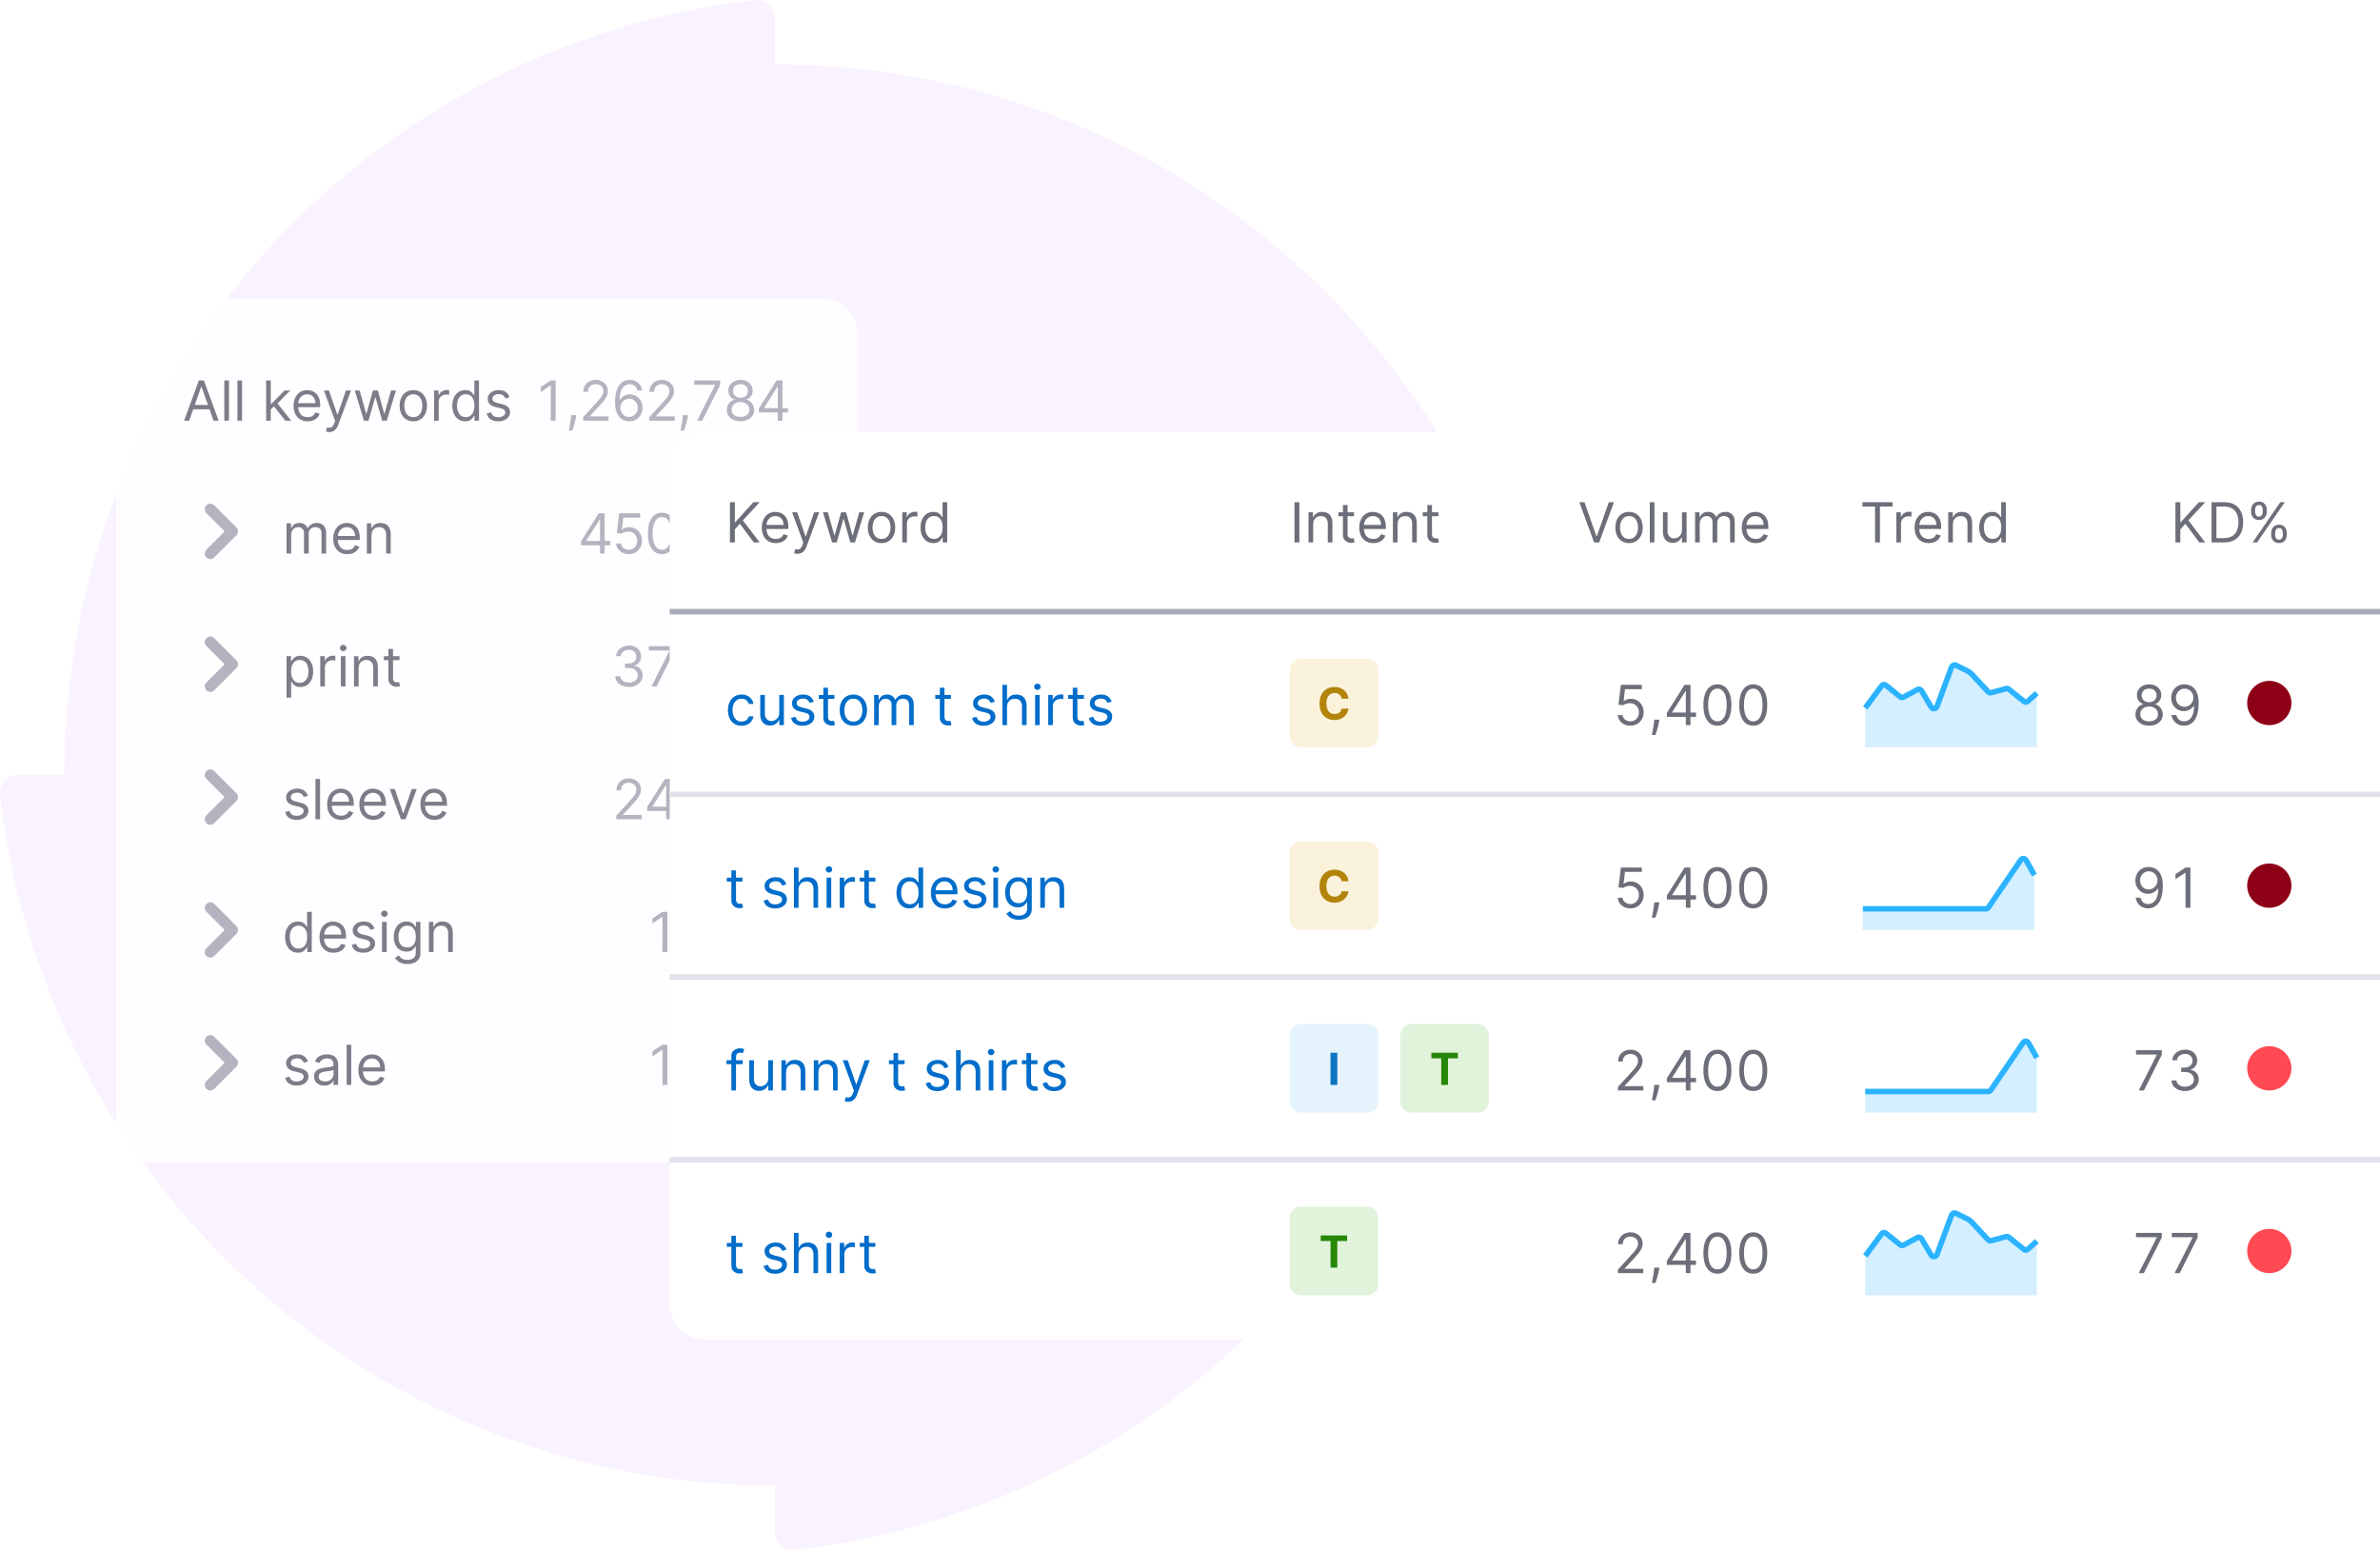 <svg width="430" height="280" fill="none" xmlns="http://www.w3.org/2000/svg">
  <g clip-path="url(#a)">
    <path d="M140 11.635V3.176c0-1.859-1.673-3.346-3.532-3.16C66.197 8.01 11.635 67.591 11.635 140H3.176c-1.859 0-3.346 1.673-3.16 3.532C8.01 213.803 67.591 268.365 140 268.365v8.459c0 1.859 1.673 3.346 3.532 3.16C213.803 271.99 268.365 212.409 268.365 140h8.459c1.859 0 3.346-1.673 3.16-3.532C271.99 66.197 212.409 11.635 140 11.635Z" fill="#F9F2FF"/>
    <g opacity=".9">
      <g opacity=".98" filter="url(#b)">
        <rect x="21" y="46" width="134" height="156" rx="6" fill="#fff"/>
        <path d="M34.179 68h-.923l2.67-7.273h.909L39.506 68h-.923l-2.173-6.122h-.057L34.179 68Zm.341-2.841h3.722v.781h-3.722v-.781ZM41.363 60.727V68h-.838v-7.273h.838ZM43.736 60.727V68h-.838v-7.273h.838ZM48.865 66.011l-.014-1.037h.17l2.386-2.429h1.037l-2.543 2.571h-.071l-.966.895ZM48.084 68v-7.273h.838V68h-.838Zm3.466 0-2.131-2.699.597-.582L52.615 68h-1.065ZM55.585 68.114c-.526 0-.979-.116-1.36-.348-.379-.234-.671-.561-.877-.98-.204-.421-.305-.911-.305-1.47s.102-1.051.305-1.477c.206-.428.492-.762.859-1.001.369-.241.8-.362 1.293-.362.284 0 .565.047.842.142.277.095.529.249.756.462.227.211.408.49.543.838.135.348.202.776.202 1.286v.355h-4.205v-.724h3.352c0-.308-.062-.582-.185-.824-.121-.241-.294-.432-.518-.572-.223-.14-.485-.209-.788-.209-.334 0-.623.083-.867.249-.241.163-.427.376-.557.639-.13.263-.195.544-.195.845v.483c0 .412.071.761.213 1.048.144.284.344.501.6.65.256.147.553.22.891.22.22 0 .419-.031.597-.092.18-.064.335-.159.465-.284.13-.128.231-.286.302-.476l.81.227c-.085.275-.229.516-.43.724-.201.206-.45.367-.746.483-.296.114-.629.171-.998.171ZM59.492 70.046c-.142 0-.269-.012-.38-.035-.111-.021-.188-.043-.231-.064l.213-.739c.204.052.384.071.54.057.156-.014.295-.084.415-.209.123-.123.235-.323.337-.6l.156-.426-2.017-5.483h.909l1.506 4.347h.057l1.506-4.347h.909l-2.315 6.25c-.104.282-.233.515-.387.7-.154.187-.333.326-.536.415-.201.09-.428.135-.682.135ZM65.755 68l-1.662-5.455h.881l1.179 4.176h.057l1.165-4.176h.895l1.151 4.162h.057l1.179-4.162h.881L69.874 68h-.824l-1.193-4.19h-.085L66.579 68h-.824ZM74.674 68.114c-.492 0-.924-.117-1.296-.352-.369-.234-.658-.562-.867-.984-.206-.421-.309-.914-.309-1.477 0-.568.103-1.064.309-1.488.208-.424.497-.753.867-.987.372-.234.804-.351 1.296-.351.492 0 .923.117 1.293.351.372.234.66.564.866.987.208.424.312.92.312 1.488 0 .563-.104 1.056-.312 1.477-.206.421-.495.749-.866.984-.369.234-.8.352-1.293.352Zm0-.753c.374 0 .682-.096.923-.288.241-.192.42-.444.536-.756.116-.312.174-.651.174-1.016 0-.365-.058-.704-.174-1.019-.116-.315-.295-.569-.536-.763-.241-.194-.549-.291-.923-.291-.374 0-.682.097-.923.291-.241.194-.42.449-.536.763-.116.315-.174.655-.174 1.019 0 .364.058.703.174 1.016.116.312.295.565.536.756.241.192.549.288.923.288ZM78.425 68v-5.455h.81v.824h.057c.099-.27.279-.489.54-.657.26-.168.554-.252.881-.252.061 0 .139.001.231.004.092.002.162.006.209.011v.852c-.028-.007-.093-.018-.195-.032-.099-.017-.205-.025-.316-.025-.265 0-.502.056-.71.167-.206.109-.369.26-.49.455-.118.192-.178.411-.178.657V68h-.838ZM84.04 68.114c-.455 0-.856-.115-1.204-.344-.348-.232-.62-.559-.817-.98-.197-.424-.295-.924-.295-1.502 0-.573.098-1.07.295-1.492s.47-.747.82-.977c.35-.23.755-.344 1.214-.344.355 0 .636.059.842.177.208.116.367.249.476.398.111.147.198.268.259.362h.071v-2.685h.838V68h-.81v-.838h-.099c-.062.099-.149.225-.263.376-.114.149-.276.283-.486.401-.211.116-.491.174-.842.174Zm.114-.753c.336 0 .62-.088.852-.263.232-.177.408-.423.529-.735.121-.315.181-.678.181-1.09 0-.407-.059-.763-.177-1.069-.118-.308-.294-.547-.526-.717-.232-.173-.518-.259-.859-.259-.355 0-.651.091-.888.273-.234.18-.411.425-.529.735-.116.308-.174.653-.174 1.037 0 .388.059.741.178 1.058.121.315.298.566.533.753.237.185.53.277.881.277ZM92.055 63.767l-.753.213c-.047-.125-.117-.247-.209-.366-.09-.121-.213-.22-.369-.298-.156-.078-.356-.117-.6-.117-.334 0-.612.077-.835.231-.22.151-.33.344-.33.579 0 .208.076.373.227.494.151.121.388.221.71.302l.81.199c.488.118.851.299 1.09.543.239.241.359.553.359.934 0 .312-.09.592-.27.838-.177.246-.426.44-.746.582-.32.142-.691.213-1.115.213-.556 0-1.017-.121-1.381-.362-.364-.241-.595-.594-.692-1.058l.795-.199c.076.294.219.514.43.661.213.147.491.22.835.22.391 0 .701-.083.93-.249.232-.168.348-.369.348-.604 0-.189-.066-.348-.199-.476-.133-.13-.336-.227-.611-.291l-.909-.213c-.499-.118-.867-.302-1.101-.55-.232-.251-.348-.565-.348-.941 0-.308.086-.58.259-.817.175-.237.413-.423.714-.557.303-.135.646-.202 1.03-.202.54 0 .964.118 1.271.355.31.237.53.549.66.938Z" fill="#6C6E79"/>
        <path d="M100.389 60.727V68h-.881v-6.349h-.043l-1.776 1.179v-.895l1.818-1.207h.881ZM104.119 67.006l-.057.384c-.04.27-.102.559-.184.867-.081.308-.165.598-.253.87-.087.272-.159.489-.216.65h-.639c.03-.151.071-.352.12-.6.05-.249.1-.527.15-.835.052-.305.094-.618.127-.938l.043-.398h.909ZM105.364 68v-.639l2.401-2.628c.282-.308.514-.575.696-.803.182-.23.317-.445.405-.646.09-.204.135-.417.135-.639 0-.256-.062-.477-.185-.664-.121-.187-.286-.332-.497-.433-.211-.102-.447-.153-.71-.153-.28 0-.523.058-.732.174-.206.114-.366.274-.479.479-.111.206-.167.448-.167.725h-.838c0-.426.098-.8.295-1.122.196-.322.464-.573.802-.753.341-.18.723-.27 1.147-.27.426 0 .804.09 1.133.27.329.18.587.422.774.728.187.305.281.645.281 1.019 0 .268-.049.529-.146.785-.095.253-.26.536-.497.849-.234.31-.56.689-.977 1.136l-1.633 1.747v.057h3.381V68h-4.589ZM113.654 68.1c-.298-.005-.596-.062-.894-.171-.299-.109-.571-.292-.817-.55-.246-.26-.444-.612-.593-1.055-.149-.445-.224-1.004-.224-1.676 0-.644.06-1.214.181-1.712.121-.499.296-.92.526-1.261.229-.343.506-.604.831-.781.326-.178.695-.266 1.104-.266.407 0 .769.082 1.087.245.319.161.58.386.781.675.201.289.331.622.391.998h-.867c-.08-.327-.237-.598-.469-.813-.232-.215-.539-.323-.923-.323-.563 0-1.007.245-1.332.735-.322.49-.484 1.178-.486 2.063h.057c.132-.201.29-.373.472-.515.185-.144.388-.256.611-.334.222-.078.458-.117.706-.117.417 0 .798.104 1.144.312.346.206.623.491.831.856.208.362.312.778.312 1.246 0 .45-.1.862-.301 1.236-.202.372-.485.668-.849.888-.362.218-.789.324-1.279.32Zm0-.781c.299 0 .566-.075.803-.224.239-.149.427-.349.565-.6.139-.251.209-.53.209-.838 0-.301-.067-.574-.202-.82-.133-.249-.316-.446-.551-.593-.232-.147-.497-.22-.795-.22-.225 0-.435.045-.629.135-.194.088-.364.208-.511.362-.144.154-.258.33-.341.529-.083.197-.124.404-.124.622 0 .289.067.559.202.81.137.251.324.453.561.607.239.154.51.231.813.231ZM117.314 68v-.639l2.4-2.628c.282-.308.514-.575.696-.803.183-.23.318-.445.405-.646.09-.204.135-.417.135-.639 0-.256-.061-.477-.185-.664-.12-.187-.286-.332-.497-.433-.21-.102-.447-.153-.71-.153-.279 0-.523.058-.732.174-.205.114-.365.274-.479.479-.111.206-.167.448-.167.725h-.838c0-.426.098-.8.295-1.122.196-.322.464-.573.802-.753.341-.18.724-.27 1.147-.27.427 0 .804.09 1.133.27.329.18.587.422.774.728.187.305.281.645.281 1.019 0 .268-.049.529-.146.785-.094.253-.26.536-.497.849-.234.31-.56.689-.976 1.136l-1.634 1.747v.057h3.381V68h-4.588ZM124.297 67.006l-.057.384c-.04.27-.102.559-.185.867-.08.308-.164.598-.252.87-.087.272-.16.489-.216.65h-.64c.031-.151.071-.352.121-.6.05-.249.1-.527.149-.835.052-.305.095-.618.128-.938l.043-.398h.909ZM125.94 68l3.253-6.435v-.057h-3.75v-.781h4.659v.824L126.863 68h-.923ZM133.79 68.1c-.488 0-.919-.086-1.293-.259-.372-.175-.662-.415-.87-.721-.208-.308-.311-.658-.309-1.051-.002-.308.058-.592.181-.852.123-.263.291-.482.504-.657.216-.178.456-.29.721-.337v-.043c-.348-.09-.625-.285-.831-.586-.206-.303-.308-.647-.305-1.033-.003-.369.091-.7.28-.991.19-.291.45-.521.782-.689.333-.168.713-.252 1.14-.252.421 0 .797.084 1.129.252.331.168.592.398.781.689.192.291.289.622.291.991-.002.386-.107.73-.316 1.033-.206.301-.479.496-.82.586v.043c.263.047.499.16.71.337.211.175.379.394.504.657.126.261.19.544.192.852-.002.393-.109.743-.319 1.051-.209.305-.499.546-.87.721-.37.173-.797.259-1.282.259Zm0-.781c.329 0 .613-.053.852-.16s.424-.257.554-.451c.13-.194.196-.421.199-.682-.003-.275-.074-.517-.213-.728-.14-.211-.331-.376-.572-.497-.239-.121-.513-.181-.82-.181-.311 0-.588.06-.831.181-.242.121-.432.286-.572.497-.137.211-.205.453-.203.728-.002.26.061.488.189.682.13.194.316.344.557.451.242.106.528.16.86.16Zm0-3.452c.26 0 .491-.052.692-.156.204-.104.363-.25.479-.437.116-.187.176-.406.178-.657-.002-.246-.06-.461-.174-.643-.114-.185-.271-.327-.472-.426-.202-.102-.436-.153-.703-.153-.273 0-.511.051-.714.153-.204.099-.361.241-.473.426-.111.182-.165.397-.163.643-.002.251.053.47.167.657.116.187.276.333.479.437.204.104.438.156.704.156ZM137.108 66.509v-.725l3.196-5.057h.526v1.122h-.356l-2.414 3.821v.057h4.304v.781h-5.256ZM140.531 68v-7.273h.838V68h-.838Z" fill="#A9ABB6"/>
        <path fill-rule="evenodd" clip-rule="evenodd" d="M37.293 92.707c-.391-.391-.391-1.024 0-1.414L40.586 88l-3.293-3.293c-.391-.391-.391-1.024 0-1.414.391-.391 1.024-.391 1.414 0l4 4c.391.391.391 1.024 0 1.414l-4 4c-.391.391-1.024.391-1.414 0Z" fill="#A9ABB6"/>
        <path d="M51.767 92v-5.455h.81v.852h.071c.114-.291.297-.517.55-.678.253-.163.557-.245.913-.245.36 0 .659.082.898.245.241.161.43.387.565.678h.057c.14-.282.349-.505.629-.671.279-.168.614-.252 1.005-.252.488 0 .887.153 1.197.458.31.303.465.775.465 1.417V92h-.838v-3.651c0-.402-.11-.69-.33-.863-.22-.173-.479-.259-.778-.259-.384 0-.681.116-.891.348-.211.23-.316.521-.316.874V92h-.852v-3.736c0-.31-.101-.56-.302-.749-.201-.192-.461-.288-.778-.288-.218 0-.421.058-.611.174-.187.116-.339.277-.455.483-.114.204-.17.439-.17.707V92h-.838ZM62.745 92.114c-.525 0-.979-.116-1.36-.348-.379-.234-.671-.561-.877-.98-.204-.421-.305-.911-.305-1.47s.102-1.051.305-1.477c.206-.428.492-.762.859-1.002.369-.241.8-.362 1.293-.362.284 0 .565.047.842.142s.529.249.756.462c.227.211.408.49.543.838.135.348.203.776.203 1.286v.355h-4.205v-.724h3.352c0-.308-.062-.582-.185-.824-.121-.241-.293-.432-.518-.572-.223-.14-.485-.209-.788-.209-.334 0-.623.083-.867.248-.241.163-.427.377-.557.639-.13.263-.195.544-.195.845v.483c0 .412.071.761.213 1.048.144.284.344.501.6.65.256.147.553.22.891.22.22 0 .419-.031.597-.092.18-.064.335-.159.465-.284.13-.128.231-.286.302-.476l.81.227c-.085.275-.228.516-.43.724-.201.206-.45.367-.746.483-.296.114-.629.17-.998.17ZM67.117 88.719V92h-.838v-5.455h.81v.852h.071c.128-.277.322-.499.582-.668.26-.17.597-.256 1.008-.256.369 0 .693.076.97.227.277.149.492.376.646.682.154.303.231.687.231 1.151V92h-.838v-3.409c0-.428-.111-.762-.334-1.001-.223-.241-.528-.362-.916-.362-.268 0-.507.058-.717.174-.208.116-.373.285-.494.508-.121.223-.181.492-.181.81Z" fill="#6C6E79"/>
        <path fill-rule="evenodd" clip-rule="evenodd" d="M37.293 116.707c-.391-.39-.391-1.024 0-1.414L40.586 112l-3.293-3.293c-.391-.39-.391-1.024 0-1.414.391-.391 1.024-.391 1.414 0l4 4c.391.39.391 1.024 0 1.414l-4 4c-.391.391-1.024.391-1.414 0Z" fill="#A9ABB6"/>
        <path d="M51.767 118.045v-7.5h.81v.867h.1c.061-.095.147-.216.256-.362.111-.149.27-.282.476-.398.208-.118.49-.178.845-.178.459 0 .864.115 1.214.345.35.23.624.555.82.976.197.422.295.919.295 1.492 0 .578-.098 1.078-.295 1.502-.197.421-.469.748-.817.98-.348.23-.749.345-1.204.345-.35 0-.631-.058-.842-.174-.211-.119-.373-.253-.486-.402-.114-.151-.201-.277-.263-.376h-.071v2.883h-.838Zm.824-4.772c0 .412.06.775.181 1.09.121.312.297.557.529.735.232.175.516.263.852.263.35 0 .643-.093.877-.277.237-.187.414-.438.533-.753.121-.317.181-.67.181-1.058 0-.384-.059-.729-.178-1.037-.116-.31-.292-.555-.529-.735-.234-.183-.529-.274-.884-.274-.341 0-.627.087-.859.26-.232.17-.407.409-.526.717-.118.305-.177.662-.177 1.069ZM57.861 116v-5.455h.81v.824h.057c.099-.27.279-.489.54-.657.26-.168.554-.252.881-.252.061 0 .139.001.231.004.092.002.162.006.209.01v.853c-.028-.007-.093-.018-.195-.032-.099-.017-.205-.025-.316-.025-.265 0-.502.056-.71.167-.206.109-.369.26-.49.454-.118.192-.178.411-.178.657V116h-.838ZM61.581 116v-5.455h.838V116h-.838Zm.426-6.364c-.163 0-.304-.055-.423-.167-.116-.111-.174-.245-.174-.401 0-.156.058-.29.174-.401.118-.111.259-.167.423-.167.163 0 .303.056.419.167.118.111.178.245.178.401 0 .156-.059.29-.178.401-.116.112-.256.167-.419.167ZM64.793 112.719V116h-.838v-5.455h.81v.853h.071c.128-.277.322-.5.582-.668.26-.17.597-.256 1.008-.256.369 0 .693.076.969.228.277.149.492.376.646.682.154.303.231.686.231 1.15V116h-.838v-3.409c0-.429-.111-.762-.334-1.002-.223-.241-.528-.362-.916-.362-.268 0-.507.058-.717.174-.208.116-.373.286-.494.508-.121.223-.181.493-.181.81ZM72.176 110.545v.711h-2.827v-.711h2.827Zm-2.003-1.306h.838v5.199c0 .236.034.414.103.532.071.116.161.194.27.235.111.037.228.056.351.056.092 0 .168-.004.227-.014.059-.012.106-.021.142-.028l.171.753c-.057.021-.136.042-.238.064-.102.023-.231.035-.387.035-.237 0-.469-.051-.696-.153-.225-.101-.412-.257-.561-.465-.147-.208-.22-.471-.22-.788v-5.426Z" fill="#6C6E79"/>
        <path fill-rule="evenodd" clip-rule="evenodd" d="M37.293 140.707c-.391-.39-.391-1.024 0-1.414L40.586 136l-3.293-3.293c-.391-.39-.391-1.024 0-1.414.391-.391 1.024-.391 1.414 0l4 4c.391.39.391 1.024 0 1.414l-4 4c-.391.391-1.024.391-1.414 0Z" fill="#A9ABB6"/>
        <path d="m55.63 135.767-.753.213c-.047-.125-.117-.247-.21-.366-.09-.12-.213-.22-.369-.298-.156-.078-.356-.117-.6-.117-.334 0-.612.077-.835.231-.22.151-.33.344-.33.579 0 .208.076.372.227.493s.388.222.71.302l.81.199c.488.118.851.299 1.09.543.239.242.359.553.359.934 0 .313-.09.592-.27.838-.177.246-.426.441-.746.583-.32.142-.691.213-1.115.213-.556 0-1.017-.121-1.381-.363-.365-.241-.595-.594-.693-1.058l.795-.199c.076.294.219.514.43.661.213.147.491.22.835.22.391 0 .701-.083.93-.249.232-.168.348-.369.348-.603 0-.19-.066-.348-.199-.476-.133-.13-.336-.227-.611-.291l-.909-.213c-.499-.119-.867-.302-1.101-.551-.232-.251-.348-.564-.348-.941 0-.308.086-.58.259-.817.175-.236.413-.422.714-.557.303-.135.646-.203 1.03-.203.54 0 .964.119 1.271.356.31.236.53.549.66.937ZM57.83 132.727V140h-.838v-7.273h.838ZM61.651 140.114c-.526 0-.979-.116-1.36-.348-.379-.235-.671-.561-.877-.98-.204-.422-.305-.912-.305-1.471 0-.558.102-1.051.305-1.477.206-.428.492-.762.859-1.001.369-.242.8-.363 1.293-.363.284 0 .565.048.842.142.277.095.529.249.756.462.227.211.408.49.543.838.135.348.202.777.202 1.286v.355h-4.205v-.725h3.352c0-.307-.061-.582-.185-.823-.121-.242-.293-.433-.518-.572-.223-.14-.485-.21-.788-.21-.334 0-.623.083-.866.249-.241.163-.427.376-.558.639-.13.263-.195.545-.195.845v.483c0 .412.071.761.213 1.048.144.284.344.5.6.65.256.146.553.22.891.22.22 0 .419-.031.597-.093.18-.063.335-.158.465-.284.13-.127.231-.286.302-.475l.81.227c-.085.274-.229.516-.43.724-.201.206-.45.367-.746.483-.296.114-.628.171-.998.171ZM67.472 140.114c-.526 0-.979-.116-1.36-.348-.379-.235-.671-.561-.877-.98-.204-.422-.305-.912-.305-1.471 0-.558.102-1.051.305-1.477.206-.428.492-.762.859-1.001.369-.242.8-.363 1.293-.363.284 0 .565.048.842.142.277.095.529.249.756.462.227.211.408.49.543.838.135.348.202.777.202 1.286v.355h-4.205v-.725h3.352c0-.307-.061-.582-.185-.823-.121-.242-.294-.433-.518-.572-.223-.14-.485-.21-.788-.21-.334 0-.623.083-.866.249-.241.163-.427.376-.558.639-.13.263-.195.545-.195.845v.483c0 .412.071.761.213 1.048.144.284.344.5.6.65.256.146.553.22.891.22.22 0 .419-.031.597-.093.18-.063.335-.158.465-.284.13-.127.231-.286.302-.475l.81.227c-.085.274-.229.516-.43.724-.201.206-.45.367-.746.483-.296.114-.628.171-.998.171ZM75.299 134.545 73.282 140H72.43l-2.017-5.455h.909l1.506 4.347h.057l1.506-4.347h.909ZM78.497 140.114c-.526 0-.979-.116-1.36-.348-.379-.235-.671-.561-.877-.98-.204-.422-.305-.912-.305-1.471 0-.558.102-1.051.305-1.477.206-.428.492-.762.859-1.001.369-.242.8-.363 1.293-.363.284 0 .565.048.842.142.277.095.529.249.756.462.227.211.408.49.543.838.135.348.202.777.202 1.286v.355h-4.205v-.725h3.352c0-.307-.061-.582-.185-.823-.121-.242-.294-.433-.518-.572-.223-.14-.485-.21-.788-.21-.334 0-.623.083-.866.249-.241.163-.427.376-.558.639-.13.263-.195.545-.195.845v.483c0 .412.071.761.213 1.048.144.284.344.5.6.65.256.146.553.22.891.22.22 0 .419-.031.597-.093.18-.063.335-.158.465-.284.13-.127.231-.286.302-.475l.81.227c-.085.274-.229.516-.43.724-.201.206-.45.367-.746.483-.296.114-.628.171-.998.171Z" fill="#6C6E79"/>
        <path fill-rule="evenodd" clip-rule="evenodd" d="M37.293 164.707c-.391-.39-.391-1.024 0-1.414L40.586 160l-3.293-3.293c-.391-.39-.391-1.024 0-1.414.391-.391 1.024-.391 1.414 0l4 4c.391.39.391 1.024 0 1.414l-4 4c-.391.391-1.024.391-1.414 0Z" fill="#A9ABB6"/>
        <path d="M53.827 164.114c-.455 0-.856-.115-1.204-.345-.348-.232-.62-.559-.817-.98-.197-.424-.295-.924-.295-1.502 0-.573.098-1.07.295-1.492.197-.421.47-.746.82-.976.35-.23.755-.345 1.214-.345.355 0 .636.06.842.178.208.116.367.249.476.398.111.146.198.267.259.362h.071v-2.685h.838V164h-.81v-.838h-.099c-.062.099-.149.225-.263.376-.114.149-.276.283-.486.402-.211.116-.491.174-.842.174Zm.114-.753c.336 0 .62-.088.852-.263.232-.178.408-.423.529-.735.121-.315.181-.678.181-1.09 0-.407-.059-.764-.177-1.069-.118-.308-.294-.547-.526-.717-.232-.173-.518-.26-.859-.26-.355 0-.651.091-.888.274-.234.18-.411.425-.529.735-.116.308-.174.653-.174 1.037 0 .388.059.741.178 1.058.121.315.298.566.533.753.237.184.53.277.881.277ZM60.265 164.114c-.526 0-.979-.116-1.36-.348-.379-.235-.671-.561-.877-.98-.204-.422-.305-.912-.305-1.471 0-.558.102-1.051.305-1.477.206-.428.492-.762.859-1.001.369-.242.8-.363 1.293-.363.284 0 .565.048.842.142.277.095.529.249.756.462.227.211.408.49.543.838.135.348.202.777.202 1.286v.355h-4.205v-.725h3.352c0-.307-.061-.582-.185-.823-.121-.242-.294-.433-.518-.572-.223-.14-.485-.21-.788-.21-.334 0-.623.083-.867.249-.241.163-.427.376-.558.639-.13.263-.195.545-.195.845v.483c0 .412.071.761.213 1.048.144.284.344.5.6.65.256.146.553.22.891.22.22 0 .419-.031.597-.093.18-.063.335-.158.465-.284.13-.127.231-.286.302-.475l.81.227c-.085.274-.229.516-.43.724-.201.206-.45.367-.746.483-.296.114-.629.171-.998.171ZM67.662 159.767l-.753.213c-.047-.125-.117-.247-.21-.366-.09-.12-.213-.22-.369-.298-.156-.078-.356-.117-.6-.117-.334 0-.612.077-.835.231-.22.151-.33.344-.33.579 0 .208.076.372.227.493s.388.221.71.302l.81.199c.488.118.851.299 1.09.543.239.242.359.553.359.934 0 .313-.09.592-.27.838-.177.246-.426.441-.746.583-.32.142-.691.213-1.115.213-.556 0-1.017-.121-1.381-.363-.365-.241-.596-.594-.693-1.058l.795-.199c.076.294.219.514.43.661.213.147.491.22.835.22.391 0 .701-.083.93-.249.232-.168.348-.369.348-.603 0-.19-.066-.348-.199-.476-.133-.13-.336-.227-.611-.291l-.909-.213c-.499-.119-.867-.302-1.101-.551-.232-.251-.348-.564-.348-.941 0-.308.086-.58.259-.817.175-.236.413-.422.714-.557.303-.135.646-.203 1.03-.203.54 0 .964.119 1.271.356.31.236.53.549.66.937ZM69.023 164v-5.455h.838V164h-.838Zm.426-6.364c-.163 0-.304-.055-.423-.167-.116-.111-.174-.245-.174-.401 0-.156.058-.29.174-.401.118-.111.259-.167.423-.167.163 0 .303.056.419.167.118.111.178.245.178.401 0 .156-.059.29-.178.401-.116.112-.256.167-.419.167ZM73.597 166.159c-.405 0-.753-.052-1.044-.156-.291-.102-.534-.237-.728-.405-.192-.166-.344-.343-.458-.533l.668-.468c.076.099.172.213.288.341.116.13.275.242.476.337.204.097.47.145.799.145.44 0 .804-.106 1.09-.319.286-.213.43-.547.43-1.002v-1.108h-.071c-.062.1-.149.223-.263.37-.111.144-.272.273-.483.387-.208.111-.49.167-.845.167-.44 0-.836-.104-1.186-.313-.348-.208-.624-.511-.827-.909-.201-.398-.302-.881-.302-1.449 0-.558.098-1.045.295-1.459.197-.417.47-.739.82-.966.35-.23.755-.345 1.214-.345.355 0 .637.06.845.178.211.116.372.249.483.398.114.146.201.267.263.362h.085v-.867h.81v5.611c0 .469-.107.85-.32 1.144-.211.296-.495.512-.852.65-.355.139-.75.209-1.186.209Zm-.028-2.997c.336 0 .62-.077.852-.231.232-.154.408-.375.529-.664.121-.289.181-.634.181-1.037 0-.393-.059-.74-.177-1.04-.118-.301-.294-.537-.526-.707-.232-.171-.518-.256-.859-.256-.355 0-.651.09-.888.27-.234.18-.411.422-.529.725-.116.303-.174.639-.174 1.008 0 .379.059.714.178 1.005.121.289.298.516.533.682.237.163.53.245.881.245ZM78.328 160.719V164h-.838v-5.455h.81v.853h.071c.128-.277.322-.5.582-.668.261-.17.597-.256 1.009-.256.369 0 .692.076.969.228.277.149.492.376.646.682.154.303.231.686.231 1.15V164h-.838v-3.409c0-.429-.111-.762-.334-1.002-.223-.241-.528-.362-.916-.362-.268 0-.507.058-.717.174-.208.116-.373.286-.494.508-.121.223-.181.493-.181.81Z" fill="#6C6E79"/>
        <path fill-rule="evenodd" clip-rule="evenodd" d="M37.293 188.707c-.391-.39-.391-1.024 0-1.414L40.586 184l-3.293-3.293c-.391-.39-.391-1.024 0-1.414.391-.391 1.024-.391 1.414 0l4 4c.391.39.391 1.024 0 1.414l-4 4c-.391.391-1.024.391-1.414 0Z" fill="#A9ABB6"/>
        <path d="m55.63 183.767-.753.213c-.047-.125-.117-.247-.21-.366-.09-.12-.213-.22-.369-.298-.156-.078-.356-.117-.6-.117-.334 0-.612.077-.835.231-.22.151-.33.344-.33.579 0 .208.076.372.227.493s.388.222.71.302l.81.199c.488.118.851.299 1.09.543.239.242.359.553.359.934 0 .313-.09.592-.27.838-.177.246-.426.441-.746.583-.32.142-.691.213-1.115.213-.556 0-1.017-.121-1.381-.363-.365-.241-.595-.594-.693-1.058l.795-.199c.076.294.219.514.43.661.213.147.491.22.835.22.391 0 .701-.083.93-.249.232-.168.348-.369.348-.603 0-.19-.066-.348-.199-.476-.133-.13-.336-.227-.611-.291l-.909-.213c-.499-.119-.867-.302-1.101-.551-.232-.251-.348-.564-.348-.941 0-.308.086-.58.259-.817.175-.236.413-.422.714-.557.303-.135.646-.203 1.03-.203.54 0 .964.119 1.271.356.31.236.53.549.66.937ZM58.597 188.128c-.346 0-.659-.065-.941-.195-.282-.133-.505-.324-.671-.572-.166-.251-.249-.554-.249-.909 0-.313.061-.566.185-.76.123-.197.288-.351.494-.462.206-.111.433-.194.682-.248.251-.057.503-.102.756-.135.331-.043.6-.075.806-.096.208-.024.36-.063.455-.117.097-.055.146-.15.146-.285v-.028c0-.35-.096-.623-.288-.817-.189-.194-.477-.291-.863-.291-.4 0-.714.088-.941.263-.227.175-.387.362-.479.561l-.795-.284c.142-.332.332-.59.568-.774.239-.187.5-.318.781-.391.284-.076.563-.114.838-.114.175 0 .377.022.604.064.23.041.451.125.664.253.215.127.394.32.536.578.142.258.213.604.213 1.037V188h-.838v-.739h-.043c-.057.119-.151.245-.284.38-.133.135-.309.25-.529.345-.22.095-.489.142-.806.142Zm.128-.753c.332 0 .611-.065.838-.195.23-.13.403-.299.518-.505.118-.206.177-.422.177-.649v-.767c-.035.042-.114.081-.234.117-.118.033-.256.062-.412.089-.154.023-.304.044-.451.063-.144.017-.262.031-.351.043-.218.028-.421.075-.611.139-.187.061-.339.155-.455.28-.114.123-.17.291-.17.504 0 .292.108.512.323.661.218.147.494.22.827.22ZM63.464 180.727V188h-.838v-7.273h.838ZM67.286 188.114c-.525 0-.979-.116-1.36-.348-.379-.235-.671-.561-.877-.98-.204-.422-.305-.912-.305-1.471 0-.558.102-1.051.305-1.477.206-.428.492-.762.859-1.001.369-.242.8-.363 1.293-.363.284 0 .565.048.842.142.277.095.529.249.756.462.227.211.408.49.543.838.135.348.202.777.202 1.286v.355h-4.205v-.725h3.352c0-.307-.062-.582-.185-.823-.121-.242-.293-.433-.518-.572-.223-.14-.485-.21-.788-.21-.334 0-.623.083-.867.249-.241.163-.427.376-.557.639-.13.263-.195.545-.195.845v.483c0 .412.071.761.213 1.048.144.284.344.5.6.65.256.146.553.22.891.22.22 0 .419-.031.597-.093.18-.063.335-.158.465-.284.13-.127.231-.286.302-.475l.81.227c-.085.274-.228.516-.43.724-.201.206-.45.367-.746.483-.296.114-.629.171-.998.171Z" fill="#6C6E79"/>
        <path d="M104.981 90.508v-.724l3.196-5.057h.526v1.122h-.356l-2.414 3.821v.057h4.304v.781h-5.256ZM108.404 92v-7.273h.838V92h-.838ZM113.583 92.099c-.416 0-.791-.083-1.125-.249-.334-.166-.602-.393-.803-.682-.201-.289-.311-.618-.33-.987h.852c.033.329.182.601.448.817.267.213.587.32.958.32.299 0 .564-.07.796-.209.234-.14.418-.332.55-.575.135-.246.203-.524.203-.835 0-.317-.07-.6-.21-.849-.137-.251-.327-.449-.568-.593-.241-.144-.517-.218-.827-.22-.223-.002-.451.032-.686.103-.234.069-.427.157-.579.266l-.823-.099.44-3.579h3.778v.781h-3.04l-.255 2.145h.042c.15-.118.337-.217.562-.295.224-.078.459-.117.703-.117.445 0 .841.106 1.189.32.351.211.625.499.824.867.201.367.302.786.302 1.257 0 .464-.104.878-.313 1.243-.205.362-.49.649-.852.859-.362.208-.774.312-1.236.312ZM119.586 92.099c-.535 0-.99-.146-1.367-.437-.376-.293-.664-.719-.863-1.275-.199-.559-.298-1.233-.298-2.024 0-.786.099-1.457.298-2.014.202-.559.49-.985.867-1.278.379-.296.833-.444 1.363-.444.531 0 .984.148 1.361.444.378.294.667.72.866 1.278.201.556.302 1.228.302 2.014 0 .791-.1 1.466-.298 2.024-.199.556-.487.981-.863 1.275-.377.291-.833.437-1.368.437Zm0-.781c.531 0 .943-.256 1.236-.767.294-.511.441-1.24.441-2.188 0-.63-.068-1.166-.203-1.609-.132-.443-.324-.78-.575-1.012-.249-.232-.548-.348-.899-.348-.525 0-.936.259-1.232.778-.296.516-.444 1.246-.444 2.191 0 .63.067 1.165.199 1.605.133.44.323.775.572 1.005.251.23.553.344.905.344ZM124.297 91.006l-.057.384c-.04.27-.102.559-.185.867-.08.308-.164.598-.252.87-.087.272-.16.489-.216.65h-.64c.031-.152.071-.352.121-.6.05-.249.1-.527.149-.835.052-.305.095-.618.128-.938l.043-.398h.909ZM127.758 84.628c.298.002.597.059.895.171.298.111.571.296.817.554.246.256.444.605.593 1.048.149.443.224.998.224 1.665 0 .646-.062 1.22-.185 1.722-.121.5-.296.921-.526 1.264-.227.343-.504.604-.831.781-.324.177-.691.266-1.101.266-.407 0-.77-.081-1.09-.241-.317-.163-.577-.389-.781-.678-.201-.291-.33-.629-.387-1.012h.866c.079.334.234.61.466.827.234.215.543.323.926.323.562 0 1.004-.245 1.329-.735.326-.49.49-1.183.49-2.077h-.057c-.133.199-.29.37-.472.515-.183.144-.385.256-.608.334-.222.078-.459.117-.71.117-.417 0-.799-.103-1.147-.309-.346-.208-.623-.494-.831-.856-.206-.365-.309-.781-.309-1.25 0-.445.1-.852.298-1.222.202-.372.483-.668.846-.888.364-.22.793-.327 1.285-.32Zm0 .781c-.298 0-.567.075-.806.224-.237.147-.425.346-.565.597-.137.249-.206.524-.206.827 0 .303.067.579.199.827.135.246.319.443.551.59.234.144.5.217.799.217.225 0 .434-.044.628-.131.194-.09.364-.212.508-.366.147-.156.262-.333.345-.529.082-.199.124-.406.124-.622 0-.284-.069-.55-.206-.799-.135-.249-.322-.45-.561-.604-.237-.154-.507-.231-.81-.231ZM133.79 92.099c-.535 0-.991-.146-1.368-.437-.376-.293-.664-.719-.863-1.275-.198-.559-.298-1.233-.298-2.024 0-.786.1-1.457.298-2.014.202-.559.49-.985.867-1.278.379-.296.833-.444 1.364-.444.53 0 .983.148 1.36.444.378.294.667.72.866 1.278.201.556.302 1.228.302 2.014 0 .791-.099 1.466-.298 2.024-.199.556-.487.981-.863 1.275-.377.291-.832.437-1.367.437Zm0-.781c.53 0 .942-.256 1.235-.767.294-.511.441-1.24.441-2.188 0-.63-.068-1.166-.203-1.609-.132-.443-.324-.78-.575-1.012-.249-.232-.548-.348-.898-.348-.526 0-.937.259-1.233.778-.296.516-.444 1.246-.444 2.191 0 .63.067 1.165.199 1.605.133.44.323.775.572 1.005.251.23.553.344.906.344ZM139.707 84.628c.299.002.597.059.895.171.299.111.571.296.817.554.246.256.444.605.593 1.048.149.443.224.998.224 1.665 0 .646-.062 1.22-.185 1.722-.121.5-.296.921-.525 1.264-.228.343-.505.604-.831.781-.325.177-.692.266-1.101.266-.407 0-.771-.081-1.09-.241-.318-.163-.578-.389-.782-.678-.201-.291-.33-.629-.387-1.012h.867c.078.334.233.61.465.827.234.215.543.323.927.323.561 0 1.003-.245 1.328-.735.327-.49.49-1.183.49-2.077h-.057c-.133.199-.29.37-.472.515-.183.144-.385.256-.607.334-.223.078-.46.117-.711.117-.416 0-.799-.103-1.147-.309-.345-.208-.622-.494-.831-.856-.206-.365-.309-.781-.309-1.25 0-.445.1-.852.299-1.222.201-.372.483-.668.845-.888.364-.22.793-.327 1.285-.32Zm0 .781c-.298 0-.567.075-.806.224-.237.147-.425.346-.564.597-.138.249-.206.524-.206.827 0 .303.066.579.199.827.134.246.318.443.55.59.234.144.501.217.799.217.225 0 .434-.044.628-.131.195-.09.364-.212.508-.366.147-.156.262-.333.345-.529.083-.199.124-.406.124-.622 0-.284-.069-.55-.206-.799-.135-.249-.322-.45-.561-.604-.237-.154-.507-.231-.81-.231ZM113.64 116.099c-.469 0-.887-.08-1.254-.241-.364-.161-.654-.385-.87-.671-.213-.289-.329-.624-.348-1.005h.895c.019.234.1.437.242.607.142.168.328.298.557.391.23.092.484.138.764.138.312 0 .589-.054.831-.163.241-.109.431-.261.568-.455.137-.194.206-.419.206-.674 0-.268-.066-.503-.199-.707-.132-.206-.327-.367-.582-.483-.256-.116-.568-.174-.938-.174h-.582v-.781h.582c.289 0 .542-.052.76-.157.22-.104.392-.25.515-.44.126-.189.188-.412.188-.667 0-.247-.054-.461-.163-.643-.109-.183-.263-.325-.462-.426-.196-.102-.428-.153-.696-.153-.251 0-.487.046-.71.138-.22.09-.4.222-.54.395-.139.17-.215.376-.227.617h-.852c.014-.381.129-.714.344-1.001.216-.289.497-.514.845-.675.351-.161.735-.241 1.154-.241.45 0 .836.091 1.158.273.322.18.569.418.742.714.173.296.26.616.26.959 0 .409-.108.759-.324 1.047-.213.289-.503.489-.87.601v.056c.46.076.818.272 1.076.586.258.313.387.7.387 1.162 0 .395-.107.75-.323 1.065-.213.312-.504.559-.873.739-.37.179-.79.269-1.261.269ZM117.711 116l3.253-6.435v-.056h-3.75v-.782h4.659v.824L118.635 116h-.924ZM124.297 115.006l-.057.383c-.04.27-.102.559-.185.867-.08.307-.164.597-.252.87-.088.272-.16.489-.217.65h-.639c.031-.152.071-.352.121-.601.05-.248.099-.526.149-.834.052-.305.095-.618.128-.938l.043-.397h.909ZM127.815 116.099c-.488 0-.919-.086-1.293-.259-.372-.175-.662-.415-.87-.721-.208-.307-.311-.658-.309-1.051-.002-.308.058-.592.181-.852.123-.263.291-.482.505-.657.215-.178.455-.29.72-.337v-.043c-.348-.09-.625-.285-.831-.586-.206-.303-.307-.647-.305-1.033-.002-.37.091-.7.281-.991.189-.291.449-.521.781-.689.334-.168.714-.252 1.14-.252.421 0 .798.084 1.129.252.331.168.592.398.781.689.192.291.289.621.291.991-.002.386-.107.73-.316 1.033-.206.301-.479.496-.82.586v.043c.263.047.5.159.71.337.211.175.379.394.505.657.125.26.189.544.191.852-.002.393-.109.744-.319 1.051-.209.306-.499.546-.87.721-.37.173-.797.259-1.282.259Zm0-.781c.329 0 .613-.053.852-.16.239-.106.424-.256.554-.451.13-.194.197-.421.199-.681-.002-.275-.074-.518-.213-.728-.14-.211-.33-.377-.572-.498-.239-.12-.512-.181-.82-.181-.31 0-.587.061-.831.181-.242.121-.432.287-.572.498-.137.21-.205.453-.202.728-.003.26.06.487.188.681.13.195.316.345.557.451.242.107.528.16.86.16Zm0-3.451c.26 0 .491-.053.692-.157.204-.104.364-.25.48-.437.116-.187.175-.406.177-.656-.002-.247-.06-.461-.174-.643-.113-.185-.271-.327-.472-.426-.201-.102-.436-.153-.703-.153-.272 0-.51.051-.714.153-.204.099-.361.241-.472.426-.112.182-.166.396-.164.643-.002.25.054.469.167.656.116.187.276.333.48.437.203.104.438.157.703.157ZM131.133 114.509v-.725l3.196-5.057h.526v1.122h-.355l-2.415 3.821v.057h4.304v.782h-5.256Zm3.423 1.491v-7.273h.838V116h-.838ZM139.807 116.099c-.299-.004-.597-.061-.895-.17-.299-.109-.571-.292-.817-.55-.246-.261-.444-.612-.593-1.055-.149-.445-.224-1.004-.224-1.676 0-.644.061-1.215.181-1.712.121-.499.296-.92.526-1.261.23-.343.506-.603.831-.781.327-.177.695-.266 1.104-.266.407 0 .77.082 1.087.245.319.161.58.386.781.675.201.288.332.621.391.997h-.867c-.08-.326-.236-.597-.468-.813-.232-.215-.54-.323-.924-.323-.563 0-1.007.245-1.331.735-.322.49-.485 1.178-.487 2.063h.057c.132-.201.29-.372.472-.515.185-.144.388-.255.611-.333.223-.078.458-.117.707-.117.416 0 .797.104 1.143.312.346.206.623.491.831.856.208.362.313.778.313 1.246 0 .45-.101.862-.302 1.236-.202.372-.484.668-.849.888-.362.218-.788.324-1.278.319Zm0-.781c.298 0 .565-.074.802-.224.239-.149.427-.349.565-.6.139-.251.209-.53.209-.838 0-.3-.067-.574-.202-.82-.133-.249-.316-.446-.551-.593-.232-.147-.497-.22-.795-.22-.225 0-.434.045-.629.135-.194.087-.364.208-.511.362-.144.154-.258.33-.341.529-.083.197-.124.404-.124.621 0 .289.067.559.202.81.138.251.325.454.561.607.239.154.511.231.814.231ZM111.339 140v-.639l2.4-2.628c.282-.308.514-.575.696-.803.183-.229.318-.445.405-.646.09-.204.135-.417.135-.639 0-.256-.061-.477-.184-.664-.121-.187-.287-.332-.498-.433-.21-.102-.447-.153-.71-.153-.279 0-.523.058-.731.174-.206.114-.366.273-.48.479-.111.206-.167.448-.167.725h-.838c0-.426.099-.8.295-1.122.197-.322.464-.573.803-.753.34-.18.723-.27 1.147-.27.426 0 .803.09 1.132.27.329.18.588.422.775.728.187.305.28.645.28 1.019 0 .267-.048.529-.146.785-.094.253-.26.536-.497.848-.234.311-.56.689-.976 1.137l-1.634 1.747v.057h3.381V140h-4.588ZM116.93 138.509v-.725l3.196-5.057h.526v1.122h-.356l-2.414 3.821v.057h4.304v.782h-5.256Zm3.423 1.491v-7.273h.838V140h-.838ZM124.297 139.006l-.057.383c-.04.27-.102.559-.185.867-.08.307-.164.597-.252.87-.088.272-.16.489-.217.65h-.639c.031-.152.071-.352.121-.601.05-.248.099-.526.149-.834.052-.305.095-.618.128-.938l.043-.397h.909ZM125.158 138.509v-.725l3.196-5.057h.526v1.122h-.355l-2.415 3.821v.057h4.304v.782h-5.256Zm3.424 1.491v-7.273h.838V140h-.838ZM133.832 140.099c-.298-.004-.597-.061-.895-.17-.298-.109-.57-.292-.817-.55-.246-.261-.444-.612-.593-1.055-.149-.445-.223-1.004-.223-1.676 0-.644.06-1.215.181-1.712.12-.499.296-.92.525-1.261.23-.343.507-.603.831-.781.327-.177.695-.266 1.105-.266.407 0 .769.082 1.086.245.32.161.58.386.781.675.202.288.332.621.391.997h-.866c-.081-.326-.237-.597-.469-.813-.232-.215-.54-.323-.923-.323-.564 0-1.008.245-1.332.735-.322.49-.484 1.178-.487 2.063h.057c.133-.201.29-.372.473-.515.184-.144.388-.255.61-.333.223-.078.458-.118.707-.118.417 0 .798.105 1.143.313.346.206.623.491.831.856.209.362.313.777.313 1.246 0 .45-.101.862-.302 1.236-.201.372-.484.668-.849.888-.362.218-.788.324-1.278.319Zm0-.781c.298 0 .566-.074.802-.224.24-.149.428-.349.565-.6.14-.251.21-.53.21-.838 0-.3-.068-.574-.203-.82-.132-.249-.316-.446-.55-.593-.232-.147-.497-.22-.796-.22-.225 0-.434.045-.628.135-.194.087-.365.208-.512.362-.144.154-.258.33-.34.529-.083.196-.125.404-.125.621 0 .289.068.559.203.81.137.251.324.453.561.607.239.154.51.231.813.231ZM139.707 132.628c.298.002.597.059.895.17.298.112.571.296.817.554.246.256.444.605.593 1.048.149.443.224.998.224 1.665 0 .647-.062 1.221-.185 1.723-.121.499-.296.921-.526 1.264-.227.343-.504.604-.831.781-.324.178-.691.266-1.101.266-.407 0-.77-.08-1.09-.241-.317-.163-.577-.389-.781-.678-.201-.292-.33-.629-.387-1.012h.866c.079.333.234.609.466.827.234.215.543.323.926.323.562 0 1.004-.245 1.329-.735.326-.49.49-1.182.49-2.077h-.057c-.133.199-.29.37-.472.515-.183.144-.385.255-.608.333-.222.079-.459.118-.71.118-.417 0-.799-.103-1.147-.309-.346-.209-.623-.494-.831-.856-.206-.365-.309-.781-.309-1.25 0-.445.1-.852.298-1.222.202-.371.483-.667.846-.888.364-.22.793-.326 1.285-.319Zm0 .781c-.298 0-.567.075-.806.224-.237.147-.425.345-.565.596-.137.249-.206.525-.206.828 0 .303.067.579.199.827.135.246.319.443.551.59.234.144.5.216.799.216.225 0 .434-.043.628-.131.194-.09.364-.212.508-.366.147-.156.262-.332.345-.529.082-.199.124-.406.124-.621 0-.284-.069-.551-.206-.799-.135-.249-.322-.45-.561-.604-.237-.154-.507-.231-.81-.231ZM120.567 156.727V164h-.881v-6.349h-.043l-1.775 1.179v-.895l1.818-1.208h.881ZM124.297 163.006l-.057.383c-.04.27-.102.559-.185.867-.08.307-.164.597-.252.87-.087.272-.16.489-.216.65h-.64c.031-.152.071-.352.121-.601.05-.248.1-.526.149-.834.052-.305.095-.618.128-.938l.043-.397h.909ZM127.815 164.099c-.488 0-.919-.086-1.293-.259-.371-.175-.661-.415-.87-.721-.208-.307-.311-.658-.309-1.051-.002-.308.058-.592.181-.852.124-.263.292-.482.505-.657.215-.178.455-.29.721-.337v-.043c-.348-.09-.625-.285-.831-.586-.206-.303-.308-.647-.306-1.033-.002-.37.091-.7.281-.991.189-.291.45-.521.781-.689.334-.168.714-.252 1.14-.252.421 0 .798.084 1.129.252.332.168.592.398.781.689.192.291.289.621.292.991-.003.386-.108.73-.316 1.033-.206.301-.48.496-.821.586v.043c.263.047.5.159.711.337.21.175.378.394.504.657.125.26.189.544.192.852-.003.393-.109.744-.32 1.051-.208.306-.498.546-.87.721-.369.173-.797.259-1.282.259Zm0-.781c.329 0 .613-.053.852-.16.239-.106.424-.256.554-.451.13-.194.197-.421.199-.681-.002-.275-.073-.518-.213-.728-.14-.211-.33-.377-.572-.498-.239-.12-.512-.181-.82-.181-.31 0-.587.061-.831.181-.242.121-.432.287-.572.498-.137.21-.205.453-.202.728-.003.26.06.487.188.681.13.195.316.345.558.451.241.107.528.16.859.16Zm0-3.452c.26 0 .491-.052.692-.156.204-.104.364-.25.48-.437.116-.187.175-.406.177-.657-.002-.246-.06-.46-.174-.642-.113-.185-.271-.327-.472-.426-.201-.102-.436-.153-.703-.153-.272 0-.51.051-.714.153-.203.099-.361.241-.472.426-.111.182-.166.396-.163.642-.003.251.053.47.166.657.116.187.276.333.48.437.203.104.438.156.703.156ZM133.733 156.628c.298.002.596.059.895.17.298.112.57.296.816.554.247.256.444.605.593 1.048.15.443.224.998.224 1.665 0 .647-.061 1.221-.185 1.723-.12.499-.295.921-.525 1.264-.227.343-.504.604-.831.781-.324.178-.691.266-1.101.266-.407 0-.771-.08-1.09-.241-.317-.163-.578-.389-.781-.678-.202-.292-.331-.629-.387-1.012h.866c.078.333.233.609.465.827.235.215.544.323.927.323.561 0 1.004-.245 1.328-.735.327-.49.49-1.182.49-2.077h-.057c-.132.199-.29.37-.472.515-.182.144-.385.255-.607.333-.223.079-.459.118-.71.118-.417 0-.799-.103-1.147-.309-.346-.209-.623-.494-.831-.856-.206-.365-.309-.781-.309-1.25 0-.445.099-.852.298-1.222.201-.371.483-.667.845-.888.365-.22.793-.326 1.286-.319Zm0 .781c-.299 0-.567.075-.806.224-.237.147-.425.345-.565.596-.137.249-.206.525-.206.828 0 .303.066.579.199.827.135.246.318.443.55.59.235.144.501.216.799.216.225 0 .435-.043.629-.131.194-.09.363-.212.508-.366.146-.156.261-.332.344-.529.083-.199.124-.406.124-.621 0-.284-.068-.551-.206-.799-.134-.249-.321-.45-.561-.604-.236-.154-.506-.231-.809-.231ZM139.736 164.099c-.417 0-.792-.082-1.126-.248-.334-.166-.601-.393-.803-.682-.201-.289-.311-.618-.33-.987h.853c.033.329.182.601.447.817.267.213.587.319.959.319.298 0 .563-.07.795-.209.235-.14.418-.332.551-.576.135-.246.202-.524.202-.834 0-.317-.07-.6-.209-.849-.138-.251-.327-.448-.569-.593-.241-.144-.517-.218-.827-.22-.223-.002-.451.032-.685.103-.235.069-.428.157-.579.266l-.824-.099.44-3.58h3.779v.782h-3.04l-.256 2.144h.043c.149-.118.336-.216.561-.294.225-.078.459-.118.703-.118.445 0 .842.107 1.19.32.35.211.625.5.823.867.202.367.302.786.302 1.257 0 .464-.104.878-.312 1.243-.206.362-.49.648-.852.859-.363.208-.775.312-1.236.312ZM120.567 180.727V188h-.881v-6.349h-.043l-1.775 1.179v-.895l1.818-1.208h.881ZM124.297 187.006l-.057.383c-.04.27-.102.559-.185.867-.08.307-.164.597-.252.87-.087.272-.16.489-.216.65h-.64c.031-.152.071-.352.121-.601.05-.248.1-.526.149-.834.052-.305.095-.618.128-.938l.043-.397h.909ZM127.815 188.099c-.488 0-.919-.086-1.293-.259-.371-.175-.661-.415-.87-.721-.208-.307-.311-.658-.309-1.051-.002-.308.058-.592.181-.852.124-.263.292-.482.505-.657.215-.178.455-.29.721-.337v-.043c-.348-.09-.625-.285-.831-.586-.206-.303-.308-.647-.306-1.033-.002-.37.091-.7.281-.991.189-.291.45-.521.781-.689.334-.168.714-.252 1.14-.252.421 0 .798.084 1.129.252.332.168.592.398.781.689.192.291.289.621.292.991-.003.386-.108.73-.316 1.033-.206.301-.48.496-.821.586v.043c.263.047.5.159.711.337.21.175.378.394.504.657.125.26.189.544.192.852-.003.393-.109.744-.32 1.051-.208.306-.498.546-.87.721-.369.173-.797.259-1.282.259Zm0-.781c.329 0 .613-.053.852-.16.239-.106.424-.256.554-.451.13-.194.197-.421.199-.681-.002-.275-.073-.518-.213-.728-.14-.211-.33-.377-.572-.498-.239-.12-.512-.181-.82-.181-.31 0-.587.061-.831.181-.242.121-.432.287-.572.498-.137.21-.205.453-.202.728-.003.26.06.487.188.681.13.195.316.345.558.451.241.107.528.16.859.16Zm0-3.452c.26 0 .491-.052.692-.156.204-.104.364-.25.48-.437.116-.187.175-.406.177-.657-.002-.246-.06-.46-.174-.642-.113-.185-.271-.327-.472-.426-.201-.102-.436-.153-.703-.153-.272 0-.51.051-.714.153-.203.099-.361.241-.472.426-.111.182-.166.396-.163.642-.003.251.053.47.166.657.116.187.276.333.48.437.203.104.438.156.703.156ZM133.733 180.628c.298.002.596.059.895.17.298.112.57.296.816.554.247.256.444.605.593 1.048.15.443.224.998.224 1.665 0 .647-.061 1.221-.185 1.723-.12.499-.295.921-.525 1.264-.227.343-.504.604-.831.781-.324.178-.691.266-1.101.266-.407 0-.771-.08-1.09-.241-.317-.163-.578-.389-.781-.678-.202-.292-.331-.629-.387-1.012h.866c.078.333.233.609.465.827.235.215.544.323.927.323.561 0 1.004-.245 1.328-.735.327-.49.49-1.182.49-2.077h-.057c-.132.199-.29.37-.472.515-.182.144-.385.255-.607.333-.223.079-.459.118-.71.118-.417 0-.799-.103-1.147-.309-.346-.209-.623-.494-.831-.856-.206-.365-.309-.781-.309-1.25 0-.445.099-.852.298-1.222.201-.371.483-.667.845-.888.365-.22.793-.326 1.286-.319Zm0 .781c-.299 0-.567.075-.806.224-.237.147-.425.345-.565.596-.137.249-.206.525-.206.828 0 .303.066.579.199.827.135.246.318.443.55.59.235.144.501.216.799.216.225 0 .435-.043.629-.131.194-.09.363-.212.508-.366.146-.156.261-.332.344-.529.083-.199.124-.406.124-.621 0-.284-.068-.551-.206-.799-.134-.249-.321-.45-.561-.604-.236-.154-.506-.231-.809-.231ZM139.736 188.099c-.417 0-.792-.082-1.126-.248-.334-.166-.601-.393-.803-.682-.201-.289-.311-.618-.33-.987h.853c.033.329.182.601.447.817.267.213.587.319.959.319.298 0 .563-.07.795-.209.235-.14.418-.332.551-.576.135-.246.202-.524.202-.834 0-.317-.07-.6-.209-.849-.138-.251-.327-.448-.569-.593-.241-.144-.517-.218-.827-.22-.223-.002-.451.032-.685.103-.235.069-.428.157-.579.266l-.824-.099.44-3.58h3.779v.782h-3.04l-.256 2.144h.043c.149-.118.336-.216.561-.294.225-.078.459-.118.703-.118.445 0 .842.107 1.19.32.35.211.625.5.823.867.202.367.302.786.302 1.257 0 .464-.104.878-.312 1.243-.206.362-.49.648-.852.859-.363.208-.775.312-1.236.312Z" fill="#A9ABB6"/>
      </g>
    </g>
    <g filter="url(#c)">
      <rect x="121" y="70" width="552" height="164" rx="6" fill="#fff"/>
      <path d="M131.881 90v-7.273h.881v3.608h.085l3.267-3.608h1.15l-3.054 3.281L137.264 90h-1.065l-2.528-3.381-.909 1.023V90h-.881ZM140.177 90.114c-.525 0-.979-.116-1.36-.348-.379-.234-.671-.561-.877-.98-.204-.421-.305-.911-.305-1.47s.101-1.051.305-1.477c.206-.428.492-.762.859-1.001.37-.241.801-.362 1.293-.362.284 0 .565.047.842.142.277.095.529.249.756.462.227.211.408.49.543.838.135.348.203.776.203 1.286v.355h-4.205v-.724h3.352c0-.308-.061-.582-.184-.824-.121-.241-.294-.432-.519-.572-.222-.14-.485-.209-.788-.209-.334 0-.623.083-.867.249-.241.163-.427.376-.557.639-.13.263-.195.544-.195.845v.483c0 .412.071.761.213 1.048.144.284.344.501.6.65.256.147.553.22.891.22.22 0 .419-.031.597-.092.18-.064.335-.159.465-.284.13-.128.231-.286.302-.476l.809.227c-.085.275-.228.516-.429.724-.201.206-.45.367-.746.483-.296.114-.628.171-.998.171ZM144.084 92.046c-.142 0-.268-.012-.38-.035-.111-.021-.188-.043-.23-.064l.213-.739c.203.052.383.071.539.057.157-.014.295-.084.416-.209.123-.123.235-.323.337-.6l.156-.426-2.017-5.483h.91l1.505 4.347h.057l1.506-4.347h.909l-2.316 6.25c-.104.282-.233.515-.387.7-.154.187-.332.326-.536.415-.201.09-.428.135-.682.135ZM150.347 90l-1.662-5.455h.881l1.178 4.176h.057l1.165-4.176h.895l1.151 4.162h.056l1.179-4.162h.881L154.466 90h-.824l-1.193-4.19h-.085L151.171 90h-.824ZM159.266 90.114c-.492 0-.924-.117-1.296-.352-.369-.234-.658-.562-.866-.984-.206-.421-.309-.914-.309-1.477 0-.568.103-1.064.309-1.488.208-.424.497-.753.866-.987.372-.234.804-.351 1.296-.351.493 0 .924.117 1.293.351.372.234.66.564.866.987.209.424.313.92.313 1.488 0 .563-.104 1.056-.313 1.477-.206.421-.494.749-.866.984-.369.234-.8.352-1.293.352Zm0-.753c.374 0 .682-.096.924-.288.241-.192.42-.444.536-.756.116-.312.174-.651.174-1.016 0-.365-.058-.704-.174-1.019-.116-.315-.295-.569-.536-.763-.242-.194-.55-.291-.924-.291s-.681.097-.923.291c-.241.194-.42.449-.536.763-.116.315-.174.655-.174 1.019 0 .364.058.703.174 1.016.116.312.295.565.536.756.242.192.549.288.923.288ZM163.017 90v-5.455h.81v.824h.057c.099-.27.279-.489.539-.657.261-.168.554-.252.881-.252.062 0 .139.001.231.004.092.002.162.006.209.011v.852c-.028-.007-.093-.018-.195-.032-.099-.017-.205-.025-.316-.025-.265 0-.502.056-.71.167-.206.109-.369.26-.49.455-.119.192-.178.411-.178.657V90h-.838ZM168.632 90.114c-.455 0-.856-.115-1.204-.344-.348-.232-.621-.559-.817-.98-.197-.424-.295-.924-.295-1.502 0-.573.098-1.07.295-1.492.196-.421.47-.747.82-.977.351-.23.755-.344 1.215-.344.355 0 .635.059.841.177.209.116.367.249.476.398.112.147.198.268.259.362h.072v-2.685h.838V90h-.81v-.838h-.1c-.061.099-.149.225-.262.376-.114.149-.276.283-.487.401-.211.116-.491.174-.841.174Zm.113-.753c.336 0 .62-.088.852-.263.232-.177.409-.423.53-.735.12-.315.181-.678.181-1.09 0-.407-.059-.763-.178-1.069-.118-.308-.293-.547-.525-.717-.232-.173-.519-.259-.86-.259-.355 0-.651.091-.888.273-.234.18-.41.425-.529.735-.116.308-.174.653-.174 1.037 0 .388.059.741.178 1.058.121.315.298.566.533.753.236.185.53.277.88.277ZM234.762 82.727V90h-.881v-7.273h.881ZM237.252 86.719V90h-.838v-5.455h.809v.852h.071c.128-.277.322-.499.583-.668.26-.17.596-.256 1.008-.256.37 0 .693.076.97.227.277.149.492.376.646.682.154.303.231.687.231 1.151V90h-.838v-3.409c0-.428-.111-.762-.334-1.001-.223-.241-.528-.362-.916-.362-.268 0-.507.058-.718.174-.208.116-.372.285-.493.508-.121.223-.181.492-.181.81ZM244.635 84.546v.71h-2.826v-.71h2.826Zm-2.002-1.307h.838v5.199c0 .237.034.414.103.533.071.116.161.194.27.234.111.038.228.057.351.057.092 0 .168-.005.227-.014.06-.012.107-.021.142-.028l.171.753c-.057.021-.136.043-.238.064-.102.024-.231.035-.387.035-.237 0-.469-.051-.696-.153-.225-.102-.412-.257-.561-.465-.147-.208-.22-.471-.22-.788v-5.426ZM248.124 90.114c-.525 0-.978-.116-1.36-.348-.378-.234-.671-.561-.877-.98-.203-.421-.305-.911-.305-1.47s.102-1.051.305-1.477c.206-.428.493-.762.86-1.001.369-.241.8-.362 1.292-.362.284 0 .565.047.842.142.277.095.529.249.756.462.228.211.409.49.544.838.135.348.202.776.202 1.286v.355h-4.205v-.724h3.353c0-.308-.062-.582-.185-.824-.121-.241-.294-.432-.518-.572-.223-.14-.486-.209-.789-.209-.334 0-.622.083-.866.249-.242.163-.428.376-.558.639-.13.263-.195.544-.195.845v.483c0 .412.071.761.213 1.048.144.284.344.501.6.65.256.147.553.22.891.22.221 0 .42-.031.597-.092.18-.064.335-.159.465-.284.13-.128.231-.286.302-.476l.81.227c-.085.275-.229.516-.43.724-.201.206-.45.367-.746.483-.296.114-.628.171-.998.171ZM252.496 86.719V90h-.838v-5.455h.81v.852h.071c.127-.277.321-.499.582-.668.26-.17.597-.256 1.008-.256.37 0 .693.076.97.227.277.149.492.376.646.682.154.303.231.687.231 1.151V90h-.838v-3.409c0-.428-.111-.762-.334-1.001-.222-.241-.528-.362-.916-.362-.268 0-.507.058-.717.174-.209.116-.373.285-.494.508-.121.223-.181.492-.181.81ZM259.88 84.546v.71h-2.827v-.71h2.827Zm-2.003-1.307h.838v5.199c0 .237.034.414.103.533.071.116.161.194.27.234.111.038.228.057.351.057.093 0 .168-.005.228-.014.059-.012.106-.021.142-.028l.17.753c-.057.021-.136.043-.238.064-.102.024-.231.035-.387.035-.237 0-.469-.051-.696-.153-.225-.102-.412-.257-.561-.465-.147-.208-.22-.471-.22-.788v-5.426ZM286.267 82.727l2.159 6.122h.085l2.159-6.122h.924L288.923 90h-.909l-2.67-7.273h.923ZM294.321 90.114c-.492 0-.924-.117-1.296-.352-.369-.234-.658-.562-.867-.984-.206-.421-.309-.914-.309-1.477 0-.568.103-1.064.309-1.488.209-.424.498-.753.867-.987.372-.234.804-.351 1.296-.351s.923.117 1.293.351c.371.234.66.564.866.987.208.424.313.92.313 1.488 0 .563-.105 1.056-.313 1.477-.206.421-.495.749-.866.984-.37.234-.801.352-1.293.352Zm0-.753c.374 0 .682-.096.923-.288.242-.192.421-.444.537-.756.116-.312.174-.651.174-1.016 0-.365-.058-.704-.174-1.019-.116-.315-.295-.569-.537-.763-.241-.194-.549-.291-.923-.291s-.682.097-.923.291c-.242.194-.42.449-.536.763-.116.315-.174.655-.174 1.019 0 .364.058.703.174 1.016.116.312.294.565.536.756.241.192.549.288.923.288ZM298.91 82.727V90h-.838v-7.273h.838ZM303.882 87.77v-3.224h.839V90h-.839v-.923h-.056c-.128.277-.327.513-.597.707-.27.192-.611.288-1.023.288-.341 0-.644-.074-.909-.224-.265-.151-.473-.379-.625-.682-.151-.305-.227-.69-.227-1.154v-3.466h.838v3.409c0 .398.111.715.334.952.225.237.511.355.859.355.209 0 .42-.053.636-.16.218-.106.4-.27.547-.49.149-.22.223-.501.223-.842ZM306.256 90v-5.455h.809v.852h.071c.114-.291.297-.517.551-.678.253-.163.557-.245.912-.245.36 0 .66.082.899.245.241.161.429.387.564.678h.057c.14-.282.349-.505.629-.671.279-.168.614-.252 1.005-.252.487 0 .886.153 1.196.458.311.303.466.775.466 1.417V90h-.838v-3.651c0-.403-.111-.69-.331-.863-.22-.173-.479-.259-.777-.259-.384 0-.681.116-.892.348-.21.23-.316.521-.316.874V90h-.852v-3.736c0-.31-.101-.56-.302-.749-.201-.192-.46-.288-.778-.288-.217 0-.421.058-.61.174-.187.116-.339.277-.455.483-.114.204-.17.439-.17.707V90h-.838ZM317.234 90.114c-.526 0-.979-.116-1.36-.348-.379-.234-.671-.561-.877-.98-.204-.421-.306-.911-.306-1.47s.102-1.051.306-1.477c.206-.428.492-.762.859-1.001.369-.241.8-.362 1.293-.362.284 0 .564.047.841.142.277.095.529.249.757.462.227.211.408.49.543.838.135.348.202.776.202 1.286v.355h-4.204v-.724h3.352c0-.308-.061-.582-.185-.824-.12-.241-.293-.432-.518-.572-.223-.14-.485-.209-.788-.209-.334 0-.623.083-.867.249-.241.163-.427.376-.557.639-.131.263-.196.544-.196.845v.483c0 .412.071.761.213 1.048.145.284.345.501.601.65.255.147.552.22.891.22.22 0 .419-.031.596-.092.18-.064.335-.159.466-.284.13-.128.23-.286.301-.476l.81.227c-.085.275-.228.516-.43.724-.201.206-.449.367-.745.483-.296.114-.629.171-.998.171ZM336.483 83.508v-.781h5.454v.781h-2.286V90h-.881v-6.492h-2.287ZM342.617 90v-5.455h.809v.824h.057c.1-.27.279-.489.54-.657.26-.168.554-.252.881-.252.061 0 .138.001.23.004.093.002.163.006.21.011v.852c-.029-.007-.094-.018-.195-.032-.1-.017-.205-.025-.316-.025-.266 0-.502.056-.711.167-.206.109-.369.26-.49.455-.118.192-.177.411-.177.657V90h-.838ZM348.458 90.114c-.525 0-.979-.116-1.36-.348-.379-.234-.671-.561-.877-.98-.204-.421-.305-.911-.305-1.47s.101-1.051.305-1.477c.206-.428.492-.762.859-1.001.37-.241.801-.362 1.293-.362.284 0 .565.047.842.142.277.095.529.249.756.462.227.211.408.49.543.838.135.348.203.776.203 1.286v.355h-4.205v-.724h3.352c0-.308-.061-.582-.184-.824-.121-.241-.294-.432-.519-.572-.222-.14-.485-.209-.788-.209-.334 0-.623.083-.866.249-.242.163-.428.376-.558.639-.13.263-.195.544-.195.845v.483c0 .412.071.761.213 1.048.144.284.344.501.6.65.256.147.553.22.891.22.22 0 .419-.031.597-.092.18-.064.335-.159.465-.284.13-.128.231-.286.302-.476l.81.227c-.086.275-.229.516-.43.724-.201.206-.45.367-.746.483-.296.114-.628.171-.998.171ZM352.83 86.719V90h-.838v-5.455h.809v.852h.071c.128-.277.322-.499.583-.668.26-.17.596-.256 1.008-.256.37 0 .693.076.97.227.277.149.492.376.646.682.154.303.231.687.231 1.151V90h-.838v-3.409c0-.428-.112-.762-.334-1.001-.223-.241-.528-.362-.916-.362-.268 0-.507.058-.718.174-.208.116-.372.285-.493.508-.121.223-.181.492-.181.81ZM359.901 90.114c-.455 0-.856-.115-1.204-.344-.348-.232-.62-.559-.817-.98-.196-.424-.294-.924-.294-1.502 0-.573.098-1.07.294-1.492.197-.421.47-.747.821-.977.35-.23.755-.344 1.214-.344.355 0 .636.059.842.177.208.116.367.249.476.398.111.147.197.268.259.362h.071v-2.685h.838V90h-.81v-.838h-.099c-.062.099-.149.225-.263.376-.114.149-.276.283-.487.401-.21.116-.491.174-.841.174Zm.114-.753c.336 0 .62-.088.852-.263.232-.177.408-.423.529-.735.121-.315.181-.678.181-1.09 0-.407-.059-.763-.178-1.069-.118-.308-.293-.547-.525-.717-.232-.173-.519-.259-.859-.259-.356 0-.652.091-.888.273-.235.18-.411.425-.529.735-.116.308-.174.653-.174 1.037 0 .388.059.741.177 1.058.121.315.298.566.533.753.237.185.53.277.881.277ZM393.045 90v-7.273h.88v3.608h.086l3.267-3.608h1.15l-3.054 3.281L398.428 90h-1.065l-2.529-3.381-.909 1.023V90h-.88ZM401.812 90h-2.244v-7.273h2.344c.705 0 1.309.146 1.811.437.502.289.887.704 1.154 1.246.268.54.401 1.186.401 1.939 0 .757-.135 1.41-.404 1.957-.27.544-.663.964-1.179 1.257-.517.291-1.144.437-1.883.437Zm-1.363-.781h1.307c.601 0 1.099-.116 1.495-.348.395-.232.69-.562.884-.991.194-.428.291-.939.291-1.53 0-.587-.096-1.093-.288-1.516-.191-.426-.478-.753-.859-.98-.381-.23-.856-.344-1.424-.344h-1.406v5.71ZM410.335 88.636v-.384c0-.265.055-.508.164-.728.111-.223.272-.4.482-.533.214-.135.472-.202.775-.202.307 0 .565.068.774.202.208.133.366.31.472.533.107.22.16.463.16.728v.384c0 .265-.055.509-.163.732-.107.22-.266.398-.476.533-.209.133-.464.199-.767.199-.308 0-.567-.066-.778-.199-.211-.135-.371-.312-.479-.533-.109-.223-.164-.466-.164-.732Zm.725-.384v.384c0 .22.052.418.156.593.104.173.284.259.54.259.248 0 .423-.086.525-.259.104-.175.156-.373.156-.593v-.384c0-.22-.049-.417-.149-.59-.099-.175-.277-.263-.532-.263-.249 0-.428.088-.537.263-.106.173-.159.369-.159.59Zm-4.347-3.778v-.384c0-.265.054-.508.163-.728.112-.223.273-.4.483-.533.213-.135.471-.202.774-.202.308 0 .566.067.775.202.208.133.365.31.472.533.106.22.16.463.16.728v.384c0 .265-.055.509-.164.732-.106.22-.265.398-.475.533-.209.133-.465.199-.768.199-.307 0-.567-.066-.777-.199-.211-.135-.371-.312-.48-.533-.109-.223-.163-.466-.163-.732Zm.724-.384v.384c0 .22.053.418.157.593.104.173.284.259.539.259.249 0 .424-.086.526-.259.104-.175.156-.373.156-.593v-.384c0-.22-.049-.417-.149-.59-.099-.175-.277-.263-.533-.263-.248 0-.427.088-.536.263-.106.173-.16.369-.16.59ZM406.983 90l5-7.273h.81l-5 7.273h-.81Z" fill="#6C6E79"/>
      <path d="M121 102h552v1H121v-1Z" fill="#A9ABB6"/>
      <path d="M133.983 123.114c-.512 0-.952-.121-1.321-.363-.37-.241-.654-.574-.852-.997-.199-.424-.299-.908-.299-1.453 0-.554.102-1.043.306-1.466.206-.427.492-.759.859-.998.369-.242.8-.363 1.293-.363.383 0 .729.071 1.037.214.307.142.559.34.756.596.196.256.318.554.366.895h-.838c-.064-.249-.206-.469-.426-.661-.218-.194-.512-.291-.881-.291-.327 0-.613.085-.86.256-.243.168-.434.406-.571.714-.135.305-.203.664-.203 1.076 0 .421.067.788.199 1.101.135.312.324.555.568.728.247.172.535.259.867.259.218 0 .415-.038.593-.114.177-.076.328-.184.451-.327.123-.142.211-.312.263-.511h.838c-.048.322-.165.612-.352.87-.185.256-.43.459-.735.611-.303.149-.656.224-1.058.224ZM140.79 120.77v-3.225h.838V123h-.838v-.923h-.056c-.128.277-.327.512-.597.706-.27.192-.611.288-1.023.288-.341 0-.644-.075-.909-.224-.265-.151-.473-.378-.625-.682-.151-.305-.227-.69-.227-1.154v-3.466h.838v3.41c0 .397.111.715.334.951.225.237.511.355.859.355.208 0 .42-.053.636-.159.218-.107.4-.27.547-.49.149-.221.223-.501.223-.842ZM147.027 118.767l-.753.213c-.047-.125-.117-.247-.209-.366-.09-.12-.213-.22-.37-.298-.156-.078-.356-.117-.6-.117-.334 0-.612.077-.834.231-.22.151-.331.344-.331.579 0 .208.076.372.228.493.151.121.388.221.71.302l.81.199c.487.118.851.299 1.09.543.239.242.358.553.358.934 0 .313-.089.592-.269.838-.178.246-.427.441-.746.583-.32.142-.691.213-1.115.213-.557 0-1.017-.121-1.382-.363-.364-.241-.595-.594-.692-1.058l.795-.199c.076.294.219.514.43.661.213.147.491.22.835.22.39 0 .7-.083.93-.249.232-.168.348-.369.348-.603 0-.19-.066-.348-.199-.476-.132-.13-.336-.227-.611-.291l-.909-.213c-.499-.119-.866-.302-1.101-.551-.232-.251-.348-.564-.348-.941 0-.308.087-.58.26-.817.175-.236.413-.422.713-.557.303-.135.647-.203 1.03-.203.54 0 .964.119 1.272.356.31.236.53.549.66.937ZM150.76 117.545v.711h-2.827v-.711h2.827Zm-2.003-1.306h.838v5.199c0 .236.035.414.103.532.071.116.161.194.27.235.112.037.229.056.352.056.092 0 .168-.004.227-.014.059-.012.107-.021.142-.028l.171.753c-.057.021-.137.042-.238.064-.102.023-.231.035-.387.035-.237 0-.469-.051-.696-.153-.225-.101-.412-.257-.562-.465-.146-.208-.22-.471-.22-.788v-5.426ZM154.178 123.114c-.492 0-.924-.118-1.296-.352-.369-.234-.658-.562-.867-.984-.205-.421-.308-.913-.308-1.477 0-.568.103-1.064.308-1.488.209-.424.498-.753.867-.987.372-.234.804-.352 1.296-.352.493 0 .923.118 1.293.352.371.234.66.563.866.987.209.424.313.92.313 1.488 0 .564-.104 1.056-.313 1.477-.206.422-.495.75-.866.984-.37.234-.8.352-1.293.352Zm0-.753c.374 0 .682-.096.923-.288.242-.192.421-.444.537-.756.116-.313.174-.651.174-1.016 0-.364-.058-.704-.174-1.019-.116-.315-.295-.569-.537-.764-.241-.194-.549-.291-.923-.291s-.682.097-.923.291c-.242.195-.42.449-.536.764-.116.315-.174.655-.174 1.019 0 .365.058.703.174 1.016.116.312.294.564.536.756.241.192.549.288.923.288ZM157.929 123v-5.455h.81v.853h.071c.113-.291.297-.518.55-.679.253-.163.558-.245.913-.245.36 0 .659.082.898.245.242.161.43.388.565.679h.057c.139-.282.349-.506.628-.671.28-.169.615-.253 1.005-.253.488 0 .887.153 1.197.459.31.303.465.775.465 1.416V123h-.838v-3.651c0-.402-.11-.69-.33-.862-.22-.173-.48-.26-.778-.26-.383 0-.681.116-.891.348-.211.23-.316.521-.316.874V123h-.853v-3.736c0-.31-.1-.56-.301-.749-.202-.192-.461-.288-.778-.288-.218 0-.422.058-.611.174-.187.116-.338.277-.454.483-.114.204-.171.439-.171.707V123h-.838ZM171.805 117.545v.711h-2.827v-.711h2.827Zm-2.003-1.306h.838v5.199c0 .236.035.414.103.532.071.116.161.194.27.235.111.037.229.056.352.056.092 0 .168-.004.227-.014.059-.012.107-.021.142-.028l.171.753c-.057.021-.137.042-.238.064-.102.023-.231.035-.387.035-.237 0-.469-.051-.697-.153-.224-.101-.411-.257-.561-.465-.146-.208-.22-.471-.22-.788v-5.426ZM179.742 118.767l-.753.213c-.047-.125-.117-.247-.209-.366-.09-.12-.214-.22-.37-.298-.156-.078-.356-.117-.6-.117-.334 0-.612.077-.834.231-.221.151-.331.344-.331.579 0 .208.076.372.228.493.151.121.388.221.71.302l.809.199c.488.118.852.299 1.091.543.239.242.358.553.358.934 0 .313-.09.592-.27.838-.177.246-.426.441-.745.583-.32.142-.692.213-1.115.213-.557 0-1.017-.121-1.382-.363-.364-.241-.595-.594-.692-1.058l.795-.199c.076.294.219.514.43.661.213.147.491.22.834.22.391 0 .701-.083.931-.249.232-.168.348-.369.348-.603 0-.19-.066-.348-.199-.476-.133-.13-.336-.227-.611-.291l-.909-.213c-.499-.119-.866-.302-1.101-.551-.232-.251-.348-.564-.348-.941 0-.308.087-.58.259-.817.176-.236.414-.422.714-.557.303-.135.647-.203 1.03-.203.54 0 .964.119 1.271.356.31.236.531.549.661.937ZM181.941 119.719V123h-.838v-7.273h.838v2.671h.071c.128-.282.32-.506.575-.671.258-.169.602-.253 1.03-.253.372 0 .697.075.977.224.279.147.496.373.649.678.157.303.235.689.235 1.158V123h-.838v-3.409c0-.433-.113-.768-.338-1.005-.222-.239-.531-.359-.926-.359-.275 0-.521.058-.739.174-.215.116-.386.286-.511.508-.124.223-.185.493-.185.81ZM187.011 123v-5.455h.838V123h-.838Zm.426-6.364c-.163 0-.304-.055-.422-.167-.116-.111-.174-.245-.174-.401 0-.156.058-.29.174-.401.118-.111.259-.167.422-.167.164 0 .303.056.419.167.119.111.178.245.178.401 0 .156-.059.29-.178.401-.116.112-.255.167-.419.167ZM189.384 123v-5.455h.81v.824h.057c.099-.27.279-.489.539-.657.261-.168.554-.252.881-.252.062 0 .139.001.231.004.092.002.162.006.209.01v.853c-.028-.007-.093-.018-.195-.032-.099-.017-.205-.025-.316-.025-.265 0-.502.056-.71.167-.206.109-.37.26-.49.454-.119.192-.178.411-.178.657V123h-.838ZM195.819 117.545v.711h-2.827v-.711h2.827Zm-2.003-1.306h.838v5.199c0 .236.034.414.103.532.071.116.161.194.27.235.111.037.228.056.351.056.093 0 .169-.004.228-.014.059-.012.106-.021.142-.028l.17.753c-.057.021-.136.042-.238.064-.102.023-.231.035-.387.035-.237 0-.469-.051-.696-.153-.225-.101-.412-.257-.561-.465-.147-.208-.22-.471-.22-.788v-5.426ZM200.845 118.767l-.752.213c-.048-.125-.118-.247-.21-.366-.09-.12-.213-.22-.369-.298-.157-.078-.357-.117-.6-.117-.334 0-.612.077-.835.231-.22.151-.33.344-.33.579 0 .208.076.372.227.493.152.121.388.221.71.302l.81.199c.488.118.851.299 1.09.543.239.242.359.553.359.934 0 .313-.09.592-.27.838-.178.246-.426.441-.746.583-.319.142-.691.213-1.115.213-.556 0-1.017-.121-1.381-.363-.365-.241-.596-.594-.693-1.058l.796-.199c.075.294.219.514.429.661.213.147.492.22.835.22.391 0 .701-.083.93-.249.232-.168.348-.369.348-.603 0-.19-.066-.348-.199-.476-.132-.13-.336-.227-.61-.291l-.909-.213c-.5-.119-.867-.302-1.101-.551-.232-.251-.348-.564-.348-.941 0-.308.086-.58.259-.817.175-.236.413-.422.714-.557.303-.135.646-.203 1.03-.203.539 0 .963.119 1.271.356.31.236.53.549.66.937Z" fill="#006DCA"/>
      <path d="M233 113c0-1.105.895-2 2-2h12c1.105 0 2 .895 2 2v12c0 1.105-.895 2-2 2h-12c-1.105 0-2-.895-2-2v-12Z" fill="#FBF2DC"/>
      <path d="M243.631 118.219c-.162-1.344-1.179-2.117-2.525-2.117-1.537 0-2.71 1.086-2.71 2.989 0 1.898 1.153 2.989 2.71 2.989 1.491 0 2.392-.992 2.525-2.063l-1.244-.006c-.116.623-.605.98-1.261.98-.884 0-1.483-.656-1.483-1.9 0-1.21.591-1.901 1.491-1.901.673 0 1.159.39 1.253 1.029h1.244Z" fill="#B3840C"/>
      <path d="M294.558 123.099c-.417 0-.792-.082-1.126-.248-.334-.166-.601-.393-.802-.682-.202-.289-.312-.618-.331-.987h.853c.033.329.182.601.447.817.268.213.587.319.959.319.298 0 .563-.07.795-.209.235-.14.418-.332.551-.576.135-.246.202-.524.202-.834 0-.317-.07-.6-.209-.849-.138-.251-.327-.448-.569-.593-.241-.144-.517-.218-.827-.22-.223-.002-.451.032-.685.103-.235.069-.428.157-.579.266l-.824-.099.44-3.58h3.779v.782h-3.04l-.256 2.144h.043c.149-.118.336-.216.561-.294.225-.078.459-.117.703-.117.445 0 .842.106 1.19.319.35.211.625.5.824.867.201.367.301.786.301 1.257 0 .464-.104.878-.312 1.243-.206.362-.49.648-.852.859-.363.208-.775.312-1.236.312ZM299.797 122.006l-.057.383c-.04.27-.102.559-.185.867-.08.307-.164.597-.252.87-.088.272-.16.489-.217.65h-.639c.031-.152.071-.352.121-.601.05-.248.099-.526.149-.834.052-.305.095-.618.128-.938l.043-.397h.909ZM301.159 121.509v-.725l3.196-5.057h.525v1.122h-.355l-2.415 3.821v.057h4.304v.782h-5.255Zm3.423 1.491v-7.273h.838V123h-.838ZM310.289 123.099c-.535 0-.99-.145-1.367-.436-.376-.294-.664-.719-.863-1.275-.199-.559-.298-1.234-.298-2.024 0-.786.099-1.457.298-2.014.201-.559.49-.985.867-1.278.379-.296.833-.444 1.363-.444.531 0 .984.148 1.36.444.379.293.668.719.867 1.278.201.557.302 1.228.302 2.014 0 .79-.1 1.465-.299 2.024-.198.556-.486.981-.862 1.275-.377.291-.833.436-1.368.436Zm0-.781c.531 0 .943-.255 1.236-.767.294-.511.441-1.24.441-2.187 0-.63-.068-1.166-.203-1.609-.132-.443-.324-.78-.575-1.012-.249-.232-.548-.348-.899-.348-.525 0-.936.259-1.232.778-.296.516-.444 1.246-.444 2.191 0 .629.067 1.164.199 1.605.133.44.323.775.572 1.005.251.229.553.344.905.344ZM316.764 123.099c-.535 0-.991-.145-1.367-.436-.377-.294-.664-.719-.863-1.275-.199-.559-.298-1.234-.298-2.024 0-.786.099-1.457.298-2.014.201-.559.49-.985.866-1.278.379-.296.834-.444 1.364-.444.53 0 .984.148 1.36.444.379.293.668.719.867 1.278.201.557.301 1.228.301 2.014 0 .79-.099 1.465-.298 2.024-.199.556-.486.981-.863 1.275-.376.291-.832.436-1.367.436Zm0-.781c.53 0 .942-.255 1.236-.767.293-.511.44-1.24.44-2.187 0-.63-.067-1.166-.202-1.609-.133-.443-.325-.78-.576-1.012-.248-.232-.548-.348-.898-.348-.526 0-.936.259-1.232.778-.296.516-.444 1.246-.444 2.191 0 .629.066 1.164.199 1.605.132.44.323.775.571 1.005.251.229.553.344.906.344Z" fill="#6C6E79"/>
      <path opacity=".2" d="M340.298 115.444 337 119.889V127h31v-9.778L366.021 119l-3.298-2.667-3.297.889-3.298-3.555-3.298-1.778-3.325 8.466-2.611-4.022-3.298 1.778-3.298-2.667Z" fill="#2BB3FF"/>
      <path fill-rule="evenodd" clip-rule="evenodd" d="M353.142 112.632c-.018.009-.073.05-.115.162l-2.565 6.915c-.156.419-.484.746-.919.808-.447.064-.851-.175-1.085-.569l-1.689-2.844c-.041-.07-.078-.087-.084-.089-.001.001-.005.001-.008.003l-2.54 1.369c-.379.205-.812.148-1.136-.114l-2.576-2.083c-.014-.011-.022-.014-.025-.015-.007.002-.031.013-.064.057l-2.934 3.955-.803-.596 2.934-3.955c.172-.232.417-.401.706-.448.294-.049.583.037.815.225l2.576 2.082c.01.009.018.013.022.015.001 0 .002 0 .003.001.001-.001.004-.002.007-.004l2.54-1.369c.562-.303 1.144-.023 1.427.455l1.689 2.845c.036.059.066.08.076.085.002.001.004.002.005.003h.001l.002.001c.001-.001.004-.001.008-.003.006-.003.015-.008.027-.019.023-.021.058-.064.087-.144l2.566-6.914c.111-.302.315-.561.596-.705.288-.148.629-.156.935.005l2.236 1.099.008.005c.056.03.13.087.169.116l.004.003c.057.043.126.097.193.15.067.054.135.109.19.154.04.034.11.092.15.135m0 0 2.981 3.214c.025.027.042.034.046.035l2.745-.74c.331-.089.661-.001.914.203l2.721 2.201c.013.01.021.014.024.015.001 0 .002-.001.004-.001.004-.002.014-.007.029-.02l1.631-1.466.668.744-1.631 1.466c-.391.351-.94.374-1.354.039l-2.721-2.2c-.014-.011-.022-.014-.025-.015l-2.746.74c-.397.107-.78-.042-1.038-.32l-2.972-3.205c-.002-.002-.005-.004-.008-.007-.014-.012-.033-.028-.057-.049-.049-.04-.111-.09-.174-.14-.063-.051-.126-.099-.175-.137-.023-.017-.041-.031-.055-.041l-2.214-1.088-.008-.004c-.003-.002-.006-.003-.007-.004-.002.001-.004.002-.007.003m.005-.003c-.001 0 0 0 0 0Z" fill="#2BB3FF"/>
      <path d="M388.29 123.099c-.488 0-.919-.086-1.293-.259-.372-.175-.662-.415-.87-.721-.208-.307-.311-.658-.309-1.051-.002-.308.058-.592.181-.852.123-.263.291-.482.504-.657.216-.178.456-.29.721-.337v-.043c-.348-.09-.625-.285-.831-.586-.206-.303-.308-.647-.305-1.033-.003-.37.091-.7.28-.991.19-.291.45-.521.782-.689.333-.168.713-.252 1.14-.252.421 0 .797.084 1.129.252.331.168.592.398.781.689.192.291.289.621.291.991-.002.386-.107.73-.316 1.033-.206.301-.479.496-.82.586v.043c.263.047.499.159.71.337.211.175.379.394.504.657.126.26.19.544.192.852-.002.393-.109.744-.319 1.051-.209.306-.499.546-.871.721-.369.173-.796.259-1.281.259Zm0-.781c.329 0 .613-.053.852-.16.239-.106.424-.256.554-.451.13-.194.196-.421.199-.681-.003-.275-.074-.518-.213-.728-.14-.211-.331-.377-.572-.498-.239-.12-.513-.181-.82-.181-.311 0-.588.061-.831.181-.242.121-.432.287-.572.498-.137.21-.205.453-.203.728-.002.26.061.487.189.681.13.195.316.345.557.451.242.107.528.16.86.16Zm0-3.452c.26 0 .491-.052.692-.156.204-.104.363-.25.479-.437.116-.187.176-.406.178-.657-.002-.246-.06-.46-.174-.642-.114-.185-.271-.327-.472-.426-.202-.102-.436-.153-.703-.153-.273 0-.511.051-.714.153-.204.099-.361.241-.473.426-.111.182-.165.396-.163.642-.002.251.053.47.167.657.116.187.276.333.479.437.204.104.438.156.704.156ZM394.707 115.628c.299.002.597.059.895.17.299.112.571.296.817.554.246.256.444.605.593 1.048.149.443.224.998.224 1.665 0 .647-.062 1.221-.185 1.723-.121.499-.296.921-.525 1.264-.228.343-.505.604-.831.781-.325.178-.692.266-1.101.266-.408 0-.771-.08-1.091-.241-.317-.163-.577-.389-.781-.678-.201-.292-.33-.629-.387-1.012h.867c.078.333.233.609.465.827.234.215.543.323.927.323.561 0 1.003-.245 1.328-.735.327-.49.49-1.182.49-2.077h-.057c-.133.199-.29.37-.472.515-.183.144-.385.255-.607.333-.223.079-.46.118-.711.118-.416 0-.799-.103-1.147-.309-.345-.209-.622-.494-.831-.856-.206-.365-.309-.781-.309-1.25 0-.445.1-.852.299-1.222.201-.371.483-.667.845-.888.364-.22.793-.326 1.285-.319Zm0 .781c-.298 0-.567.075-.806.224-.237.147-.425.345-.564.596-.138.249-.206.525-.206.828 0 .303.066.579.198.827.135.246.319.443.551.59.234.144.501.216.799.216.225 0 .434-.043.628-.131.195-.09.364-.212.508-.366.147-.156.262-.332.345-.529.083-.199.124-.406.124-.621 0-.284-.069-.551-.206-.799-.135-.249-.322-.45-.561-.604-.237-.154-.507-.231-.81-.231Z" fill="#6C6E79"/>
      <path d="M414 119c0 2.209-1.791 4-4 4s-4-1.791-4-4 1.791-4 4-4 4 1.791 4 4Z" fill="#8E0016"/>
      <path d="M121 135h552v1H121v-1Z" fill="#E0E1E9"/>
      <path d="M134.139 150.545v.711h-2.827v-.711h2.827Zm-2.003-1.306h.838v5.199c0 .236.035.414.103.532.071.116.161.194.27.235.112.037.229.056.352.056.092 0 .168-.004.227-.014.059-.012.107-.021.142-.028l.171.753c-.057.021-.136.042-.238.064-.102.023-.231.035-.387.035-.237 0-.469-.051-.696-.153-.225-.101-.412-.257-.561-.465-.147-.208-.221-.471-.221-.788v-5.426ZM142.076 151.767l-.753.213c-.047-.125-.117-.247-.209-.366-.09-.12-.213-.22-.37-.298-.156-.078-.356-.117-.6-.117-.334 0-.612.077-.834.231-.221.151-.331.344-.331.579 0 .208.076.372.228.493.151.121.388.221.71.302l.81.199c.487.118.851.299 1.09.543.239.242.358.553.358.934 0 .313-.09.592-.269.838-.178.246-.427.441-.746.583-.32.142-.691.213-1.115.213-.557 0-1.017-.121-1.382-.363-.364-.241-.595-.594-.692-1.058l.795-.199c.076.294.219.514.43.661.213.147.491.22.835.22.39 0 .7-.083.93-.249.232-.168.348-.369.348-.603 0-.19-.066-.348-.199-.476-.132-.13-.336-.227-.611-.291l-.909-.213c-.499-.119-.866-.302-1.101-.551-.232-.251-.348-.564-.348-.941 0-.308.087-.58.26-.817.175-.236.413-.422.713-.557.303-.135.647-.203 1.03-.203.54 0 .964.119 1.271.356.311.236.531.549.661.937ZM144.275 152.719V156h-.838v-7.273h.838v2.671h.071c.128-.282.32-.506.575-.671.258-.169.602-.253 1.03-.253.372 0 .697.075.977.224.279.147.496.373.65.678.156.303.234.689.234 1.158V156h-.838v-3.409c0-.433-.113-.768-.337-1.005-.223-.239-.532-.359-.927-.359-.275 0-.521.058-.739.174-.215.116-.386.286-.511.508-.123.223-.185.493-.185.81ZM149.345 156v-5.455h.838V156h-.838Zm.426-6.364c-.163 0-.304-.055-.422-.167-.116-.111-.174-.245-.174-.401 0-.156.058-.29.174-.401.118-.111.259-.167.422-.167.164 0 .303.056.419.167.119.111.178.245.178.401 0 .156-.059.29-.178.401-.116.112-.255.167-.419.167ZM151.718 156v-5.455h.81v.824h.057c.099-.27.279-.489.539-.657.261-.168.554-.252.881-.252.062 0 .139.001.231.004.092.002.162.006.209.01v.853c-.028-.007-.093-.018-.195-.032-.099-.017-.205-.025-.316-.025-.265 0-.502.056-.71.167-.206.109-.369.26-.49.454-.119.192-.178.411-.178.657V156h-.838ZM158.153 150.545v.711h-2.827v-.711h2.827Zm-2.003-1.306h.838v5.199c0 .236.034.414.103.532.071.116.161.194.27.235.111.037.228.056.352.056.092 0 .168-.004.227-.014.059-.012.106-.021.142-.028l.17.753c-.057.021-.136.042-.238.064-.101.023-.23.035-.387.035-.236 0-.468-.051-.696-.153-.225-.101-.412-.257-.561-.465-.147-.208-.22-.471-.22-.788v-5.426ZM164.286 156.114c-.455 0-.856-.115-1.204-.345-.348-.232-.62-.559-.817-.98-.196-.424-.295-.924-.295-1.502 0-.573.099-1.07.295-1.492.197-.421.47-.746.82-.976.351-.23.756-.345 1.215-.345.355 0 .636.06.842.178.208.116.366.249.475.398.112.146.198.267.26.362h.071v-2.685h.838V156h-.81v-.838h-.099c-.062.099-.15.225-.263.376-.114.149-.276.283-.487.402-.21.116-.491.174-.841.174Zm.113-.753c.337 0 .621-.088.853-.263.232-.178.408-.423.529-.735.12-.315.181-.678.181-1.09 0-.407-.059-.764-.178-1.069-.118-.308-.293-.547-.525-.717-.232-.173-.519-.26-.86-.26-.355 0-.651.091-.887.274-.235.18-.411.425-.53.735-.116.308-.174.653-.174 1.037 0 .388.06.741.178 1.058.121.315.298.566.533.753.236.184.53.277.88.277ZM170.724 156.114c-.526 0-.979-.116-1.36-.348-.379-.235-.671-.561-.877-.98-.204-.422-.306-.912-.306-1.471 0-.558.102-1.051.306-1.477.206-.428.492-.762.859-1.001.369-.242.8-.363 1.293-.363.284 0 .564.048.841.142.277.095.529.249.757.462.227.211.408.49.543.838.135.348.202.777.202 1.286v.355h-4.204v-.725h3.352c0-.307-.061-.582-.185-.823-.12-.242-.293-.433-.518-.572-.223-.14-.485-.21-.788-.21-.334 0-.623.083-.867.249-.241.163-.427.376-.557.639-.131.263-.196.545-.196.845v.483c0 .412.071.761.213 1.048.145.284.345.5.601.65.255.146.552.22.891.22.22 0 .419-.031.596-.093.18-.063.335-.158.466-.284.13-.127.231-.286.302-.475l.809.227c-.085.274-.228.516-.429.724-.202.206-.45.367-.746.483-.296.114-.629.171-.998.171ZM178.121 151.767l-.753.213c-.047-.125-.117-.247-.209-.366-.09-.12-.214-.22-.37-.298-.156-.078-.356-.117-.6-.117-.334 0-.612.077-.834.231-.221.151-.331.344-.331.579 0 .208.076.372.228.493.151.121.388.221.71.302l.809.199c.488.118.852.299 1.091.543.239.242.358.553.358.934 0 .313-.09.592-.27.838-.177.246-.426.441-.745.583-.32.142-.692.213-1.115.213-.557 0-1.017-.121-1.382-.363-.364-.241-.595-.594-.692-1.058l.795-.199c.076.294.219.514.43.661.213.147.491.22.834.22.391 0 .701-.083.931-.249.232-.168.348-.369.348-.603 0-.19-.066-.348-.199-.476-.133-.13-.336-.227-.611-.291l-.909-.213c-.499-.119-.866-.302-1.101-.551-.232-.251-.348-.564-.348-.941 0-.308.087-.58.259-.817.176-.236.414-.422.714-.557.303-.135.647-.203 1.03-.203.54 0 .964.119 1.271.356.311.236.531.549.661.937ZM179.482 156v-5.455h.838V156h-.838Zm.426-6.364c-.163 0-.304-.055-.423-.167-.116-.111-.174-.245-.174-.401 0-.156.058-.29.174-.401.119-.111.26-.167.423-.167.163 0 .303.056.419.167.118.111.178.245.178.401 0 .156-.06.29-.178.401-.116.112-.256.167-.419.167ZM184.057 158.159c-.405 0-.753-.052-1.044-.156-.292-.102-.534-.237-.728-.405-.192-.166-.345-.343-.458-.533l.667-.468c.076.099.172.213.288.341.116.13.274.242.476.337.203.097.47.145.799.145.44 0 .803-.106 1.09-.319.286-.213.43-.547.43-1.002v-1.108h-.071c-.062.1-.15.223-.263.37-.112.144-.273.273-.483.387-.209.111-.49.167-.845.167-.441 0-.836-.104-1.186-.313-.348-.208-.624-.511-.828-.909-.201-.398-.302-.881-.302-1.449 0-.558.099-1.045.295-1.459.196-.417.47-.739.82-.966.351-.23.756-.345 1.215-.345.355 0 .637.06.845.178.211.116.372.249.483.398.114.146.201.267.263.362h.085v-.867h.81v5.611c0 .469-.107.85-.32 1.144-.211.296-.495.512-.852.65-.355.139-.751.209-1.186.209Zm-.029-2.997c.336 0 .62-.077.853-.231.232-.154.408-.375.529-.664.12-.289.181-.634.181-1.037 0-.393-.059-.74-.178-1.04-.118-.301-.293-.537-.525-.707-.232-.171-.519-.256-.86-.256-.355 0-.651.09-.888.27-.234.18-.41.422-.529.725-.116.303-.174.639-.174 1.008 0 .379.06.714.178 1.005.121.289.298.516.533.682.236.163.53.245.88.245ZM188.787 152.719V156h-.838v-5.455h.809v.853h.071c.128-.277.322-.5.583-.668.26-.17.596-.256 1.008-.256.37 0 .693.076.97.228.277.149.492.376.646.682.154.303.231.686.231 1.15V156h-.838v-3.409c0-.429-.111-.762-.334-1.002-.223-.241-.528-.362-.916-.362-.268 0-.507.058-.718.174-.208.116-.372.286-.493.508-.121.223-.181.493-.181.81Z" fill="#006DCA"/>
      <path d="M233 146c0-1.105.895-2 2-2h12c1.105 0 2 .895 2 2v12c0 1.105-.895 2-2 2h-12c-1.105 0-2-.895-2-2v-12Z" fill="#FBF2DC"/>
      <path d="M243.631 151.219c-.162-1.344-1.179-2.117-2.525-2.117-1.537 0-2.71 1.086-2.71 2.989 0 1.898 1.153 2.989 2.71 2.989 1.491 0 2.392-.992 2.525-2.063l-1.244-.006c-.116.623-.605.98-1.261.98-.884 0-1.483-.656-1.483-1.9 0-1.21.591-1.901 1.491-1.901.673 0 1.159.39 1.253 1.029h1.244Z" fill="#B3840C"/>
      <path d="M294.558 156.099c-.417 0-.792-.082-1.126-.248-.334-.166-.601-.393-.802-.682-.202-.289-.312-.618-.331-.987h.853c.033.329.182.601.447.817.268.213.587.319.959.319.298 0 .563-.07.795-.209.235-.14.418-.332.551-.576.135-.246.202-.524.202-.834 0-.317-.07-.6-.209-.849-.138-.251-.327-.449-.569-.593-.241-.144-.517-.218-.827-.22-.223-.002-.451.032-.685.103-.235.069-.428.157-.579.266l-.824-.099.44-3.58h3.779v.781h-3.04l-.256 2.145h.043c.149-.118.336-.216.561-.294.225-.078.459-.118.703-.118.445 0 .842.107 1.19.32.35.211.625.5.824.867.201.366.301.786.301 1.257 0 .464-.104.878-.312 1.243-.206.362-.49.648-.852.859-.363.208-.775.312-1.236.312ZM299.797 155.006l-.057.383c-.04.27-.102.559-.185.867-.08.307-.164.597-.252.87-.088.272-.16.489-.217.65h-.639c.031-.152.071-.352.121-.601.05-.248.099-.526.149-.834.052-.306.095-.618.128-.938l.043-.397h.909ZM301.159 154.508v-.724l3.196-5.057h.525v1.122h-.355l-2.415 3.821v.057h4.304v.781h-5.255Zm3.423 1.492v-7.273h.838V156h-.838ZM310.289 156.099c-.535 0-.99-.145-1.367-.436-.376-.294-.664-.719-.863-1.275-.199-.559-.298-1.234-.298-2.024 0-.786.099-1.458.298-2.014.201-.559.49-.985.867-1.278.379-.296.833-.444 1.363-.444.531 0 .984.148 1.36.444.379.293.668.719.867 1.278.201.556.302 1.228.302 2.014 0 .79-.1 1.465-.299 2.024-.198.556-.486.981-.862 1.275-.377.291-.833.436-1.368.436Zm0-.781c.531 0 .943-.256 1.236-.767.294-.511.441-1.24.441-2.187 0-.63-.068-1.166-.203-1.609-.132-.443-.324-.78-.575-1.012-.249-.232-.548-.348-.899-.348-.525 0-.936.259-1.232.778-.296.516-.444 1.246-.444 2.191 0 .629.067 1.164.199 1.605.133.44.323.775.572 1.005.251.229.553.344.905.344ZM316.764 156.099c-.535 0-.991-.145-1.367-.436-.377-.294-.664-.719-.863-1.275-.199-.559-.298-1.234-.298-2.024 0-.786.099-1.458.298-2.014.201-.559.49-.985.866-1.278.379-.296.834-.444 1.364-.444.53 0 .984.148 1.36.444.379.293.668.719.867 1.278.201.556.301 1.228.301 2.014 0 .79-.099 1.465-.298 2.024-.199.556-.486.981-.863 1.275-.376.291-.832.436-1.367.436Zm0-.781c.53 0 .942-.256 1.236-.767.293-.511.44-1.24.44-2.187 0-.63-.067-1.166-.202-1.609-.133-.443-.325-.78-.576-1.012-.248-.232-.548-.348-.898-.348-.526 0-.936.259-1.232.778-.296.516-.444 1.246-.444 2.191 0 .629.066 1.164.199 1.605.132.44.323.775.571 1.005.251.229.553.344.906.344Z" fill="#6C6E79"/>
      <path opacity=".2" d="m367.564 150.181-1.979-3.57-6.595 9.819h-22.426V160h31v-9.819Z" fill="#2BB3FF"/>
      <path fill-rule="evenodd" clip-rule="evenodd" d="M365.55 147.609c-.009.005-.033.021-.062.063l-.413-.282.413.282-5.801 8.51c-.196.288-.513.503-.896.503h-22.227v-1h22.226c.002 0 .005-.001.011-.005.012-.007.035-.024.06-.061m0 0 5.801-8.51c.22-.324.568-.526.958-.502.386.025.706.265.896.602l1.484 2.639-.872.49-1.484-2.639c-.028-.051-.055-.075-.07-.085-.009-.006-.014-.008-.016-.008-.001 0-.004.001-.008.003m.009-.004s0 .001-.001.001Z" fill="#2BB3FF"/>
      <path d="M388.233 148.628c.298.002.596.059.895.17.298.112.57.296.816.554.247.256.444.605.593 1.048.15.443.224.998.224 1.665 0 .647-.061 1.221-.185 1.723-.12.499-.295.921-.525 1.264-.227.343-.504.604-.831.781-.324.178-.691.266-1.101.266-.407 0-.771-.08-1.09-.241-.317-.163-.578-.389-.781-.678-.202-.292-.331-.629-.387-1.012h.866c.078.333.233.609.465.827.235.215.544.323.927.323.561 0 1.004-.245 1.328-.735.327-.49.49-1.182.49-2.077h-.057c-.132.199-.29.37-.472.515-.182.144-.385.255-.607.333-.223.079-.459.118-.71.118-.417 0-.799-.103-1.147-.309-.346-.209-.623-.494-.831-.856-.206-.365-.309-.781-.309-1.25 0-.445.099-.852.298-1.222.201-.371.483-.667.845-.888.365-.22.793-.326 1.286-.319Zm0 .781c-.299 0-.567.075-.806.224-.237.147-.425.345-.565.596-.137.249-.206.525-.206.828 0 .303.066.579.199.827.135.246.318.443.55.59.235.144.501.216.799.216.225 0 .435-.043.629-.131.194-.09.363-.212.508-.366.146-.156.261-.332.344-.529.083-.199.124-.406.124-.621 0-.284-.068-.551-.206-.799-.135-.249-.322-.45-.561-.604-.236-.154-.506-.231-.809-.231ZM395.744 148.727V156h-.88v-6.349h-.043l-1.776 1.179v-.895l1.819-1.208h.88Z" fill="#6C6E79"/>
      <path d="M414 152c0 2.209-1.791 4-4 4s-4-1.791-4-4 1.791-4 4-4 4 1.791 4 4Z" fill="#8E0016"/>
      <path d="M121 168h552v1H121v-1Z" fill="#E0E1E9"/>
      <path d="M134.196 183.545v.711h-2.94v-.711h2.94ZM132.137 189v-6.207c0-.313.073-.573.22-.782.146-.208.337-.364.571-.468.235-.105.482-.157.743-.157.206 0 .374.017.504.05s.227.064.291.092l-.241.725c-.043-.014-.102-.032-.178-.053-.073-.022-.17-.032-.291-.032-.277 0-.477.069-.6.209-.121.14-.181.345-.181.614V189h-.838ZM138.808 186.77v-3.225h.838V189h-.838v-.923h-.057c-.127.277-.326.512-.596.706-.27.192-.611.288-1.023.288-.341 0-.644-.075-.909-.224-.265-.151-.473-.378-.625-.682-.152-.305-.227-.69-.227-1.154v-3.466h.838v3.41c0 .397.111.714.334.951.225.237.511.355.859.355.208 0 .42-.053.636-.159.217-.107.4-.27.547-.491.149-.22.223-.5.223-.841ZM142.019 185.719V189h-.838v-5.455h.81v.853h.071c.128-.277.322-.5.582-.668.261-.17.597-.256 1.009-.256.369 0 .692.076.969.228.277.149.493.376.647.682.154.303.23.686.23 1.15V189h-.838v-3.409c0-.429-.111-.762-.333-1.002-.223-.241-.528-.362-.917-.362-.267 0-.506.058-.717.174-.208.116-.373.286-.494.508-.12.223-.181.493-.181.81ZM147.869 185.719V189h-.838v-5.455h.81v.853h.071c.127-.277.322-.5.582-.668.26-.17.597-.256 1.008-.256.37 0 .693.076.97.228.277.149.492.376.646.682.154.303.231.686.231 1.15V189h-.838v-3.409c0-.429-.111-.762-.334-1.002-.222-.241-.528-.362-.916-.362-.268 0-.507.058-.717.174-.209.116-.373.286-.494.508-.121.223-.181.493-.181.81ZM153.225 191.045c-.142 0-.269-.011-.38-.035-.111-.021-.188-.043-.231-.064l.213-.739c.204.052.384.071.54.057.156-.014.295-.084.415-.209.124-.123.236-.323.338-.6l.156-.427-2.017-5.483h.909l1.506 4.347h.057l1.505-4.347h.909l-2.315 6.25c-.104.282-.233.515-.387.7-.154.187-.333.326-.536.416-.201.089-.429.134-.682.134ZM163.436 183.545v.711h-2.826v-.711h2.826Zm-2.003-1.306h.838v5.198c0 .237.035.415.103.533.071.116.161.194.27.235.112.037.229.056.352.056.092 0 .168-.004.227-.014.059-.012.107-.021.142-.028l.171.753c-.057.021-.136.042-.238.064-.102.023-.231.035-.387.035-.237 0-.469-.051-.696-.153-.225-.101-.412-.257-.561-.465-.147-.208-.221-.471-.221-.788v-5.426ZM171.373 184.767l-.753.213c-.047-.125-.117-.247-.209-.366-.09-.12-.213-.22-.37-.298-.156-.078-.356-.117-.6-.117-.334 0-.612.077-.834.231-.22.151-.331.344-.331.579 0 .208.076.372.228.493.151.121.388.221.71.302l.81.199c.487.118.851.299 1.09.543.239.242.358.553.358.934 0 .313-.089.592-.269.838-.178.246-.427.441-.746.583-.32.142-.691.213-1.115.213-.557 0-1.017-.121-1.382-.363-.364-.241-.595-.594-.692-1.058l.795-.199c.076.294.219.514.43.661.213.147.491.22.835.22.39 0 .7-.083.93-.249.232-.168.348-.369.348-.603 0-.19-.066-.348-.199-.476-.132-.13-.336-.227-.611-.291l-.909-.213c-.499-.119-.866-.302-1.101-.551-.232-.251-.348-.564-.348-.941 0-.308.087-.58.26-.817.175-.236.413-.422.713-.557.303-.135.647-.203 1.03-.203.54 0 .964.119 1.272.356.31.236.53.549.66.937ZM173.572 185.719V189h-.838v-7.273h.838v2.671h.071c.128-.282.32-.506.575-.671.258-.169.602-.253 1.03-.253.372 0 .697.075.977.224.279.147.496.373.65.678.156.303.234.689.234 1.158V189h-.838v-3.409c0-.433-.113-.768-.337-1.005-.223-.239-.532-.359-.927-.359-.275 0-.521.058-.739.174-.215.116-.386.286-.511.508-.123.223-.185.493-.185.81ZM178.642 189v-5.455h.838V189h-.838Zm.426-6.364c-.163 0-.304-.055-.422-.167-.116-.111-.174-.245-.174-.401 0-.156.058-.29.174-.401.118-.111.259-.167.422-.167.164 0 .303.056.419.167.119.111.178.245.178.401 0 .156-.059.29-.178.401-.116.112-.255.167-.419.167ZM181.015 189v-5.455h.81v.824h.057c.099-.27.279-.489.54-.657.26-.168.553-.252.88-.252.062 0 .139.001.231.004.092.002.162.006.21.01v.853c-.029-.007-.094-.018-.196-.032-.099-.017-.205-.025-.316-.025-.265 0-.502.056-.71.167-.206.109-.369.26-.49.454-.118.192-.178.411-.178.657V189h-.838ZM187.45 183.545v.711h-2.827v-.711h2.827Zm-2.003-1.306h.838v5.198c0 .237.034.415.103.533.071.116.161.194.27.235.111.037.228.056.352.056.092 0 .168-.004.227-.014.059-.012.106-.021.142-.028l.17.753c-.056.021-.136.042-.238.064-.101.023-.23.035-.387.035-.236 0-.468-.051-.696-.153-.225-.101-.412-.257-.561-.465-.147-.208-.22-.471-.22-.788v-5.426ZM192.477 184.767l-.753.213c-.048-.125-.117-.247-.21-.366-.09-.12-.213-.22-.369-.298-.156-.078-.356-.117-.6-.117-.334 0-.612.077-.835.231-.22.151-.33.344-.33.579 0 .208.076.372.227.493.152.121.389.221.71.302l.81.199c.488.118.851.299 1.09.543.239.242.359.553.359.934 0 .313-.09.592-.27.838-.177.246-.426.441-.746.583-.319.142-.691.213-1.115.213-.556 0-1.016-.121-1.381-.363-.365-.241-.595-.594-.693-1.058l.796-.199c.076.294.219.514.43.661.213.147.491.22.834.22.391 0 .701-.083.931-.249.232-.168.348-.369.348-.603 0-.19-.067-.348-.199-.476-.133-.13-.337-.227-.611-.291l-.909-.213c-.5-.119-.867-.302-1.101-.551-.232-.251-.348-.564-.348-.941 0-.308.086-.58.259-.817.175-.236.413-.422.714-.557.303-.135.646-.203 1.03-.203.54 0 .963.119 1.271.356.31.236.53.549.661.937Z" fill="#006DCA"/>
      <path d="M233 179c0-1.105.895-2 2-2h12c1.105 0 2 .895 2 2v12c0 1.105-.895 2-2 2h-12c-1.105 0-2-.895-2-2v-12Z" fill="#E5F3FD"/>
      <path d="M241.615 182.182h-1.23V188h1.23v-5.818Z" fill="#0E75C2"/>
      <path d="M253 179c0-1.105.895-2 2-2h12c1.105 0 2 .895 2 2v12c0 1.105-.895 2-2 2h-12c-1.105 0-2-.895-2-2v-12Z" fill="#E1F3DB"/>
      <path d="M258.612 183.196h1.782V188h1.215v-4.804h1.782v-1.014h-4.779v1.014Z" fill="#278707"/>
      <path d="M292.313 189v-.639l2.401-2.628c.282-.308.514-.575.696-.803.182-.229.317-.445.405-.646.09-.204.135-.417.135-.639 0-.256-.062-.477-.185-.664-.121-.187-.286-.332-.497-.433-.211-.102-.447-.153-.71-.153-.28 0-.523.058-.732.174-.206.113-.366.273-.479.479-.111.206-.167.448-.167.725h-.838c0-.426.098-.8.295-1.122.196-.322.464-.573.802-.753.341-.18.723-.27 1.147-.27.426 0 .804.09 1.133.27.329.18.587.422.774.728.187.305.281.645.281 1.019 0 .267-.049.529-.146.785-.095.253-.26.536-.497.848-.234.311-.56.689-.977 1.137l-1.633 1.747v.057h3.381V189h-4.589ZM299.797 188.006l-.057.383c-.04.27-.102.559-.185.867-.08.307-.164.597-.252.87-.088.272-.16.489-.217.65h-.639c.031-.152.071-.352.121-.601.05-.248.099-.526.149-.834.052-.306.095-.618.128-.938l.043-.397h.909ZM301.158 187.508v-.724l3.196-5.057h.526v1.122h-.355l-2.415 3.821v.057h4.304v.781h-5.256Zm3.424 1.492v-7.273h.838V189h-.838ZM310.289 189.099c-.535 0-.99-.145-1.367-.436-.376-.294-.664-.719-.863-1.275-.199-.559-.298-1.234-.298-2.024 0-.786.099-1.458.298-2.014.201-.559.49-.985.867-1.278.378-.296.833-.444 1.363-.444.531 0 .984.148 1.36.444.379.293.668.719.867 1.278.201.556.302 1.228.302 2.014 0 .79-.1 1.465-.299 2.024-.198.556-.486.981-.862 1.275-.377.291-.833.436-1.368.436Zm0-.781c.531 0 .943-.256 1.236-.767.294-.511.44-1.24.44-2.187 0-.63-.067-1.166-.202-1.609-.133-.443-.324-.78-.575-1.012-.249-.232-.548-.348-.899-.348-.525 0-.936.259-1.232.778-.296.516-.444 1.246-.444 2.191 0 .629.066 1.164.199 1.605.133.44.323.775.572 1.005.251.229.553.344.905.344ZM316.764 189.099c-.535 0-.991-.145-1.367-.436-.377-.294-.664-.719-.863-1.275-.199-.559-.298-1.234-.298-2.024 0-.786.099-1.458.298-2.014.201-.559.49-.985.866-1.278.379-.296.834-.444 1.364-.444.53 0 .984.148 1.36.444.379.293.668.719.867 1.278.201.556.301 1.228.301 2.014 0 .79-.099 1.465-.298 2.024-.199.556-.486.981-.863 1.275-.376.291-.832.436-1.367.436Zm0-.781c.53 0 .942-.256 1.236-.767.293-.511.44-1.24.44-2.187 0-.63-.067-1.166-.202-1.609-.133-.443-.325-.78-.576-1.012-.248-.232-.548-.348-.898-.348-.526 0-.936.259-1.232.778-.296.516-.444 1.246-.444 2.191 0 .629.066 1.164.199 1.605.132.44.323.775.571 1.005.251.229.553.344.906.344Z" fill="#6C6E79"/>
      <path opacity=".2" d="m368 183.181-1.979-3.57-6.595 9.819H337V193h31v-9.819Z" fill="#2BB3FF"/>
      <path fill-rule="evenodd" clip-rule="evenodd" d="M365.986 180.609c-.009.005-.033.021-.062.063l-.413-.282.413.282-5.801 8.51c-.196.288-.513.503-.896.503H337v-1h22.226c.002 0 .005-.001.011-.005.012-.007.035-.024.06-.061m0 0 5.801-8.51c.22-.324.568-.526.958-.502.386.025.706.265.896.602l1.484 2.639-.872.49-1.484-2.639c-.028-.051-.055-.075-.07-.085-.009-.006-.014-.008-.016-.008s-.004.001-.008.003m.009-.004-.001.001Z" fill="#2BB3FF"/>
      <path d="m386.414 189 3.253-6.435v-.057h-3.75v-.781h4.659v.824L387.338 189h-.924ZM394.792 189.099c-.468 0-.886-.08-1.253-.241-.365-.161-.655-.385-.87-.671-.213-.289-.329-.624-.348-1.005h.895c.019.234.099.437.241.607.142.168.328.298.558.391.229.092.484.138.763.138.313 0 .59-.054.831-.163.242-.109.431-.261.568-.455.138-.194.206-.419.206-.674 0-.268-.066-.504-.199-.707-.132-.206-.326-.367-.582-.483-.256-.116-.568-.174-.937-.174h-.583v-.781h.583c.288 0 .542-.052.76-.157.22-.104.391-.251.514-.44.126-.189.189-.412.189-.668 0-.246-.055-.46-.164-.642-.109-.183-.262-.325-.461-.426-.197-.102-.429-.153-.696-.153-.251 0-.488.046-.711.138-.22.09-.4.222-.539.395-.14.17-.216.376-.228.617h-.852c.014-.381.129-.715.345-1.001.215-.289.497-.514.845-.675.35-.161.735-.241 1.154-.241.45 0 .836.091 1.157.273.322.18.57.418.743.714.173.296.259.616.259.959 0 .409-.108.759-.323 1.047-.213.289-.503.489-.87.601v.056c.459.076.818.271 1.076.586.258.313.387.7.387 1.162 0 .395-.108.75-.323 1.065-.213.312-.505.559-.874.739-.369.179-.789.269-1.261.269Z" fill="#6C6E79"/>
      <path d="M414 185c0 2.209-1.791 4-4 4s-4-1.791-4-4 1.791-4 4-4 4 1.791 4 4Z" fill="#FF4953"/>
      <path d="M121 201h552v1H121v-1Z" fill="#E0E1E9"/>
      <path d="M134.139 216.545v.711h-2.827v-.711h2.827Zm-2.003-1.306h.838v5.199c0 .236.035.414.103.532.071.116.161.194.27.235.112.037.229.056.352.056.092 0 .168-.004.227-.014.059-.012.107-.021.142-.028l.171.753c-.057.021-.136.042-.238.064-.102.023-.231.035-.387.035-.237 0-.469-.051-.696-.153-.225-.101-.412-.257-.561-.465-.147-.208-.221-.471-.221-.788v-5.426ZM142.076 217.767l-.753.213c-.047-.125-.117-.247-.209-.366-.09-.12-.213-.22-.37-.298-.156-.078-.356-.117-.6-.117-.334 0-.612.077-.834.231-.221.151-.331.344-.331.579 0 .208.076.372.228.493.151.121.388.221.71.302l.81.199c.487.118.851.299 1.09.543.239.242.358.553.358.934 0 .313-.09.592-.269.838-.178.246-.427.441-.746.583-.32.142-.691.213-1.115.213-.557 0-1.017-.121-1.382-.363-.364-.241-.595-.594-.692-1.058l.795-.199c.076.294.219.514.43.661.213.147.491.22.835.22.39 0 .7-.083.93-.249.232-.168.348-.369.348-.603 0-.19-.066-.348-.199-.476-.132-.13-.336-.227-.611-.291l-.909-.213c-.499-.119-.866-.302-1.101-.551-.232-.251-.348-.564-.348-.941 0-.308.087-.58.26-.817.175-.236.413-.422.713-.557.303-.135.647-.203 1.03-.203.54 0 .964.119 1.271.356.311.236.531.549.661.937ZM144.275 218.719V222h-.838v-7.273h.838v2.671h.071c.128-.282.32-.506.575-.671.258-.169.602-.253 1.03-.253.372 0 .697.075.977.224.279.147.496.373.65.678.156.303.234.689.234 1.158V222h-.838v-3.409c0-.433-.113-.768-.337-1.005-.223-.239-.532-.359-.927-.359-.275 0-.521.058-.739.174-.215.116-.386.286-.511.508-.123.223-.185.493-.185.81ZM149.345 222v-5.455h.838V222h-.838Zm.426-6.364c-.163 0-.304-.055-.422-.167-.116-.111-.174-.245-.174-.401 0-.156.058-.29.174-.401.118-.111.259-.167.422-.167.164 0 .303.056.419.167.119.111.178.245.178.401 0 .156-.059.29-.178.401-.116.112-.255.167-.419.167ZM151.718 222v-5.455h.81v.824h.057c.099-.27.279-.489.539-.657.261-.168.554-.252.881-.252.062 0 .139.001.231.004.092.002.162.006.209.01v.853c-.028-.007-.093-.018-.195-.032-.099-.017-.205-.025-.316-.025-.265 0-.502.056-.71.167-.206.109-.369.26-.49.454-.119.192-.178.411-.178.657V222h-.838ZM158.153 216.545v.711h-2.827v-.711h2.827Zm-2.003-1.306h.838v5.199c0 .236.034.414.103.532.071.116.161.194.27.235.111.037.228.056.352.056.092 0 .168-.004.227-.014.059-.012.106-.021.142-.028l.17.753c-.057.021-.136.042-.238.064-.101.023-.23.035-.387.035-.236 0-.468-.051-.696-.153-.225-.101-.412-.257-.561-.465-.147-.208-.22-.471-.22-.788v-5.426Z" fill="#006DCA"/>
      <path d="M233 212c0-1.105.895-2 2-2h12c1.105 0 2 .895 2 2v12c0 1.105-.895 2-2 2h-12c-1.105 0-2-.895-2-2v-12Z" fill="#E1F3DB"/>
      <path d="M238.612 216.196h1.782V221h1.215v-4.804h1.782v-1.014h-4.779v1.014Z" fill="#278707"/>
      <path d="M292.313 222v-.639l2.401-2.628c.282-.308.514-.575.696-.803.182-.229.317-.445.405-.646.09-.204.135-.417.135-.639 0-.256-.062-.477-.185-.664-.121-.187-.286-.332-.497-.433-.211-.102-.447-.153-.71-.153-.28 0-.523.058-.732.174-.206.113-.366.273-.479.479-.111.206-.167.448-.167.725h-.838c0-.426.098-.8.295-1.122.196-.322.464-.573.802-.753.341-.18.723-.27 1.147-.27.426 0 .804.09 1.133.27.329.18.587.422.774.728.187.305.281.645.281 1.019 0 .267-.049.529-.146.785-.095.253-.26.536-.497.848-.234.311-.56.689-.977 1.137l-1.633 1.747v.057h3.381V222h-4.589ZM299.797 221.006l-.057.383c-.04.27-.102.559-.185.867-.08.307-.164.597-.252.87-.088.272-.16.489-.217.65h-.639c.031-.152.071-.352.121-.601.05-.248.099-.526.149-.834.052-.306.095-.618.128-.938l.043-.397h.909ZM301.158 220.508v-.724l3.196-5.057h.526v1.122h-.355l-2.415 3.821v.057h4.304v.781h-5.256Zm3.424 1.492v-7.273h.838V222h-.838ZM310.289 222.099c-.535 0-.99-.145-1.367-.436-.376-.294-.664-.719-.863-1.275-.199-.559-.298-1.234-.298-2.024 0-.786.099-1.458.298-2.014.201-.559.49-.985.867-1.278.378-.296.833-.444 1.363-.444.531 0 .984.148 1.36.444.379.293.668.719.867 1.278.201.556.302 1.228.302 2.014 0 .79-.1 1.465-.299 2.024-.198.556-.486.981-.862 1.275-.377.291-.833.436-1.368.436Zm0-.781c.531 0 .943-.256 1.236-.767.294-.511.44-1.24.44-2.187 0-.63-.067-1.166-.202-1.609-.133-.443-.324-.78-.575-1.012-.249-.232-.548-.348-.899-.348-.525 0-.936.259-1.232.778-.296.516-.444 1.246-.444 2.191 0 .629.066 1.164.199 1.605.133.44.323.775.572 1.005.251.229.553.344.905.344ZM316.764 222.099c-.535 0-.991-.145-1.367-.436-.377-.294-.664-.719-.863-1.275-.199-.559-.298-1.234-.298-2.024 0-.786.099-1.458.298-2.014.201-.559.49-.985.866-1.278.379-.296.834-.444 1.364-.444.53 0 .984.148 1.36.444.379.293.668.719.867 1.278.201.556.301 1.228.301 2.014 0 .79-.099 1.465-.298 2.024-.199.556-.486.981-.863 1.275-.376.291-.832.436-1.367.436Zm0-.781c.53 0 .942-.256 1.236-.767.293-.511.44-1.24.44-2.187 0-.63-.067-1.166-.202-1.609-.133-.443-.325-.78-.576-1.012-.248-.232-.548-.348-.898-.348-.526 0-.936.259-1.232.778-.296.516-.444 1.246-.444 2.191 0 .629.066 1.164.199 1.605.132.44.323.775.571 1.005.251.229.553.344.906.344Z" fill="#6C6E79"/>
      <path opacity=".2" d="M340.298 214.444 337 218.889V226h31v-9.778L366.021 218l-3.298-2.667-3.297.889-3.298-3.555-3.298-1.778-3.325 8.466-2.611-4.022-3.298 1.778-3.298-2.667Z" fill="#2BB3FF"/>
      <path fill-rule="evenodd" clip-rule="evenodd" d="M353.142 211.632c-.018.009-.073.05-.115.162l-2.565 6.915c-.156.419-.484.746-.919.808-.447.064-.851-.175-1.085-.569l-1.689-2.844c-.041-.07-.078-.087-.084-.089-.001.001-.005.001-.008.003l-2.54 1.369c-.379.205-.812.148-1.136-.114l-2.576-2.083c-.014-.011-.022-.014-.025-.015-.007.002-.031.013-.064.057l-2.934 3.955-.803-.596 2.934-3.955c.172-.232.417-.401.706-.448.294-.049.583.037.815.225l2.576 2.082c.01.009.018.013.022.015.001 0 .002 0 .003.001.001-.001.004-.002.007-.004l2.54-1.369c.562-.303 1.144-.023 1.427.455l1.689 2.845c.036.059.066.08.076.085.002.001.004.002.005.003h.001l.002.001c.001-.001.004-.001.008-.003.006-.003.015-.008.027-.019.023-.021.058-.064.087-.144l2.566-6.914c.111-.302.315-.561.596-.705.288-.148.629-.156.935.005l2.236 1.099.008.005c.056.03.13.087.169.116l.004.003c.057.043.126.097.193.15.067.054.135.109.19.154.04.034.11.092.15.135m0 0 2.981 3.214c.025.027.042.034.046.035l2.745-.74c.331-.089.661-.001.914.203l2.721 2.201c.013.01.021.014.024.015.001 0 .002-.001.004-.001.004-.002.014-.007.029-.02l1.631-1.466.668.744-1.631 1.466c-.391.351-.94.374-1.354.039l-2.721-2.2c-.014-.011-.022-.014-.025-.015l-2.746.74c-.397.107-.78-.042-1.038-.32l-2.972-3.205c-.002-.002-.005-.004-.008-.007-.014-.012-.033-.028-.057-.049-.049-.04-.111-.09-.174-.14-.063-.051-.126-.099-.175-.137-.023-.017-.041-.031-.055-.041l-2.214-1.088-.008-.004c-.003-.002-.006-.003-.007-.004-.002.001-.004.002-.007.003m.005-.003c-.001 0 0 0 0 0Z" fill="#2BB3FF"/>
      <path d="m386.414 222 3.253-6.435v-.056h-3.75v-.782h4.659v.824L387.338 222h-.924ZM392.889 222l3.253-6.435v-.056h-3.75v-.782h4.659v.824L393.812 222h-.923Z" fill="#6C6E79"/>
      <path d="M414 218c0 2.209-1.791 4-4 4s-4-1.791-4-4 1.791-4 4-4 4 1.791 4 4Z" fill="#FF4953"/>
    </g>
  </g>
  <defs>
    <filter id="b" x="-11" y="22" width="198" height="220" filterUnits="userSpaceOnUse" color-interpolation-filters="sRGB">
      <feFlood flood-opacity="0" result="BackgroundImageFix"/>
      <feColorMatrix in="SourceAlpha" values="0 0 0 0 0 0 0 0 0 0 0 0 0 0 0 0 0 0 127 0" result="hardAlpha"/>
      <feOffset dy="8"/>
      <feGaussianBlur stdDeviation="16"/>
      <feComposite in2="hardAlpha" operator="out"/>
      <feColorMatrix values="0 0 0 0 0.098 0 0 0 0 0.106 0 0 0 0 0.137 0 0 0 0.08 0"/>
      <feBlend in2="BackgroundImageFix" result="effect1_dropShadow_245_43419"/>
      <feBlend in="SourceGraphic" in2="effect1_dropShadow_245_43419" result="shape"/>
    </filter>
    <filter id="c" x="89" y="46" width="616" height="228" filterUnits="userSpaceOnUse" color-interpolation-filters="sRGB">
      <feFlood flood-opacity="0" result="BackgroundImageFix"/>
      <feColorMatrix in="SourceAlpha" values="0 0 0 0 0 0 0 0 0 0 0 0 0 0 0 0 0 0 127 0" result="hardAlpha"/>
      <feOffset dy="8"/>
      <feGaussianBlur stdDeviation="16"/>
      <feComposite in2="hardAlpha" operator="out"/>
      <feColorMatrix values="0 0 0 0 0.098 0 0 0 0 0.106 0 0 0 0 0.137 0 0 0 0.08 0"/>
      <feBlend in2="BackgroundImageFix" result="effect1_dropShadow_245_43419"/>
      <feBlend in="SourceGraphic" in2="effect1_dropShadow_245_43419" result="shape"/>
    </filter>
    <clipPath id="a">
      <path fill="#fff" d="M0 0h430v280H0z"/>
    </clipPath>
  </defs>
</svg>

